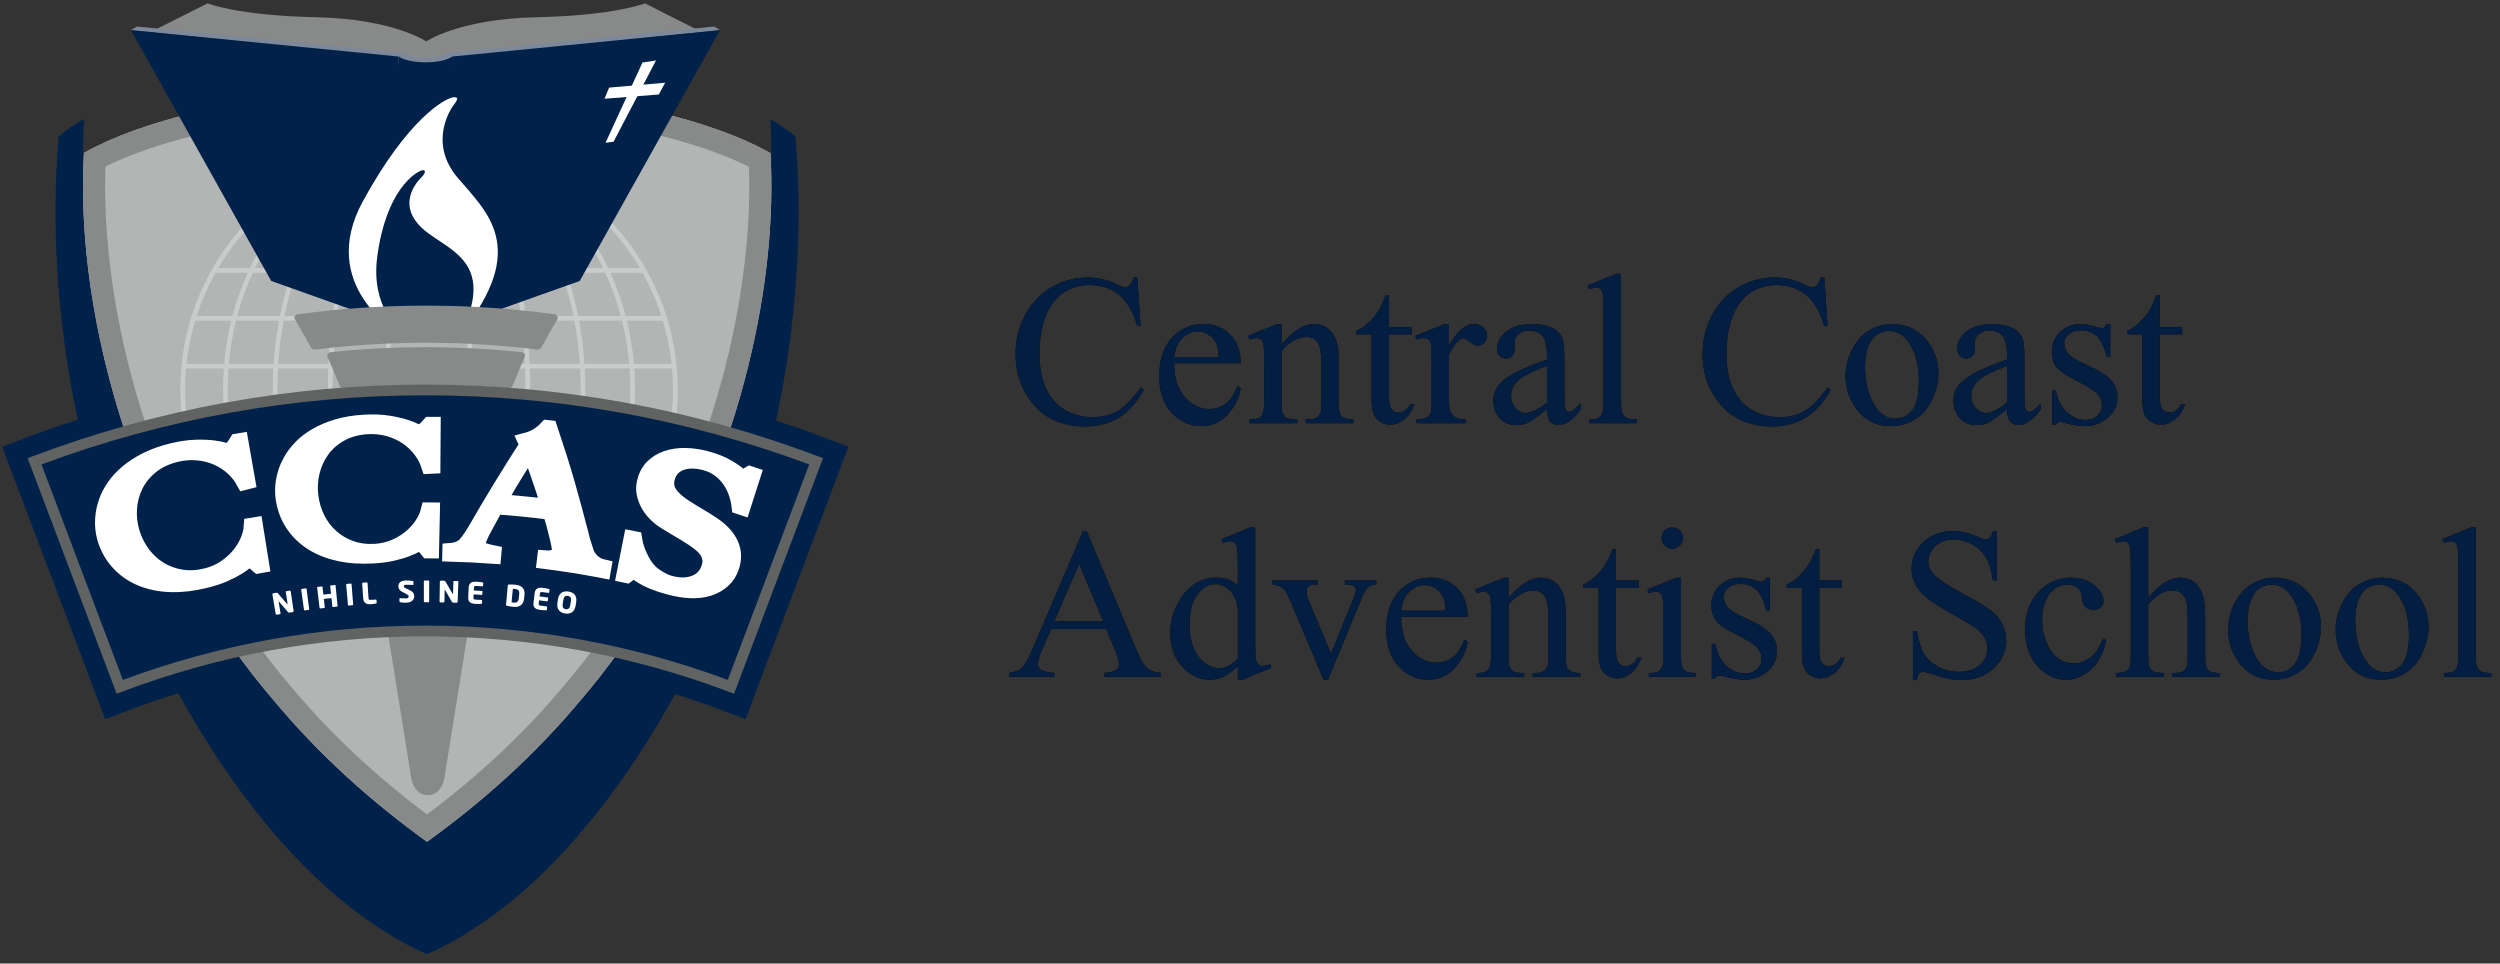 <?xml version="1.0" encoding="UTF-8"?>
<svg width="192px" height="74px" viewBox="0 0 192 74" version="1.1" xmlns="http://www.w3.org/2000/svg" xmlns:xlink="http://www.w3.org/1999/xlink">
    <rect x="0" y="0" width="192" height="74" fill="#333333" stroke="none"/>
    <title>19E3A7E0-113D-42E2-87A5-AA0C25D30F98</title>
    <defs>
        <path d="M83.32,32.75 C84.325,32.75 85.194,32.524 85.925,32.072 C86.657,31.62 87.297,30.908 87.845,29.934 L87.845,29.934 L87.595,29.773 C86.945,30.676 86.348,31.28 85.804,31.584 C85.261,31.888 84.635,32.04 83.925,32.04 C83.107,32.04 82.38,31.846 81.742,31.459 C81.105,31.072 80.628,30.515 80.311,29.789 C79.993,29.063 79.835,28.205 79.835,27.216 C79.835,26.016 80.003,25.013 80.339,24.206 C80.675,23.4 81.136,22.812 81.722,22.444 C82.309,22.075 82.965,21.891 83.691,21.891 C84.557,21.891 85.299,22.136 85.917,22.625 C86.536,23.115 87.012,23.916 87.345,25.029 L87.345,25.029 L87.595,25.029 L87.345,21.31 L87.063,21.31 C87.004,21.568 86.904,21.77 86.764,21.915 C86.657,22.017 86.53,22.069 86.385,22.069 C86.288,22.069 86.127,22.009 85.901,21.891 C85.132,21.504 84.352,21.31 83.562,21.31 C82.545,21.31 81.608,21.562 80.75,22.065 C79.892,22.567 79.219,23.276 78.729,24.19 C78.24,25.105 77.995,26.108 77.995,27.199 C77.995,28.555 78.366,29.733 79.108,30.733 C80.103,32.077 81.507,32.75 83.32,32.75 Z M92.258,32.726 C93.076,32.726 93.756,32.423 94.299,31.818 C94.843,31.213 95.171,30.542 95.284,29.805 L95.284,29.805 L95.033,29.644 C94.791,30.289 94.492,30.745 94.134,31.011 C93.776,31.277 93.355,31.411 92.871,31.411 C92.145,31.411 91.513,31.099 90.976,30.475 C90.438,29.851 90.172,28.99 90.177,27.893 L90.177,27.893 L95.284,27.893 C95.284,26.979 95.017,26.249 94.485,25.703 C93.952,25.157 93.272,24.884 92.444,24.884 C91.465,24.884 90.652,25.238 90.003,25.945 C89.355,26.652 89.031,27.638 89.031,28.902 C89.031,30.069 89.347,30.998 89.979,31.689 C90.611,32.38 91.371,32.726 92.258,32.726 Z M93.597,27.425 L90.177,27.425 C90.236,26.807 90.442,26.324 90.794,25.977 C91.146,25.63 91.546,25.457 91.992,25.457 C92.282,25.457 92.561,25.543 92.827,25.715 C93.093,25.887 93.294,26.124 93.428,26.425 C93.514,26.619 93.571,26.952 93.597,27.425 L93.597,27.425 Z M99.624,32.5 L99.624,32.209 C99.22,32.209 98.953,32.173 98.821,32.1 C98.689,32.028 98.586,31.913 98.51,31.757 C98.451,31.639 98.422,31.33 98.422,30.83 L98.422,30.83 L98.422,26.933 C99.056,26.234 99.694,25.884 100.334,25.884 C100.748,25.884 101.042,26.036 101.217,26.34 C101.392,26.644 101.479,27.132 101.479,27.804 L101.479,27.804 L101.479,30.83 C101.479,31.255 101.468,31.507 101.447,31.588 C101.393,31.792 101.298,31.947 101.161,32.052 C101.023,32.157 100.783,32.209 100.439,32.209 L100.439,32.209 L100.285,32.209 L100.285,32.5 L103.94,32.5 L103.94,32.209 C103.585,32.209 103.341,32.172 103.21,32.096 C103.078,32.021 102.982,31.916 102.923,31.782 C102.848,31.615 102.81,31.298 102.81,30.83 L102.81,30.83 L102.81,27.675 C102.81,27.008 102.751,26.514 102.633,26.191 C102.461,25.728 102.23,25.396 101.939,25.195 C101.649,24.993 101.302,24.892 100.898,24.892 C100.113,24.892 99.288,25.414 98.422,26.457 L98.422,26.457 L98.422,24.892 L98.075,24.892 L95.848,25.796 L95.969,26.086 C96.179,26.005 96.359,25.965 96.51,25.965 C96.65,25.965 96.761,26 96.845,26.07 C96.928,26.14 96.99,26.272 97.03,26.465 C97.07,26.659 97.091,27.199 97.091,28.087 L97.091,30.83 C97.091,31.368 97.025,31.732 96.893,31.923 C96.761,32.114 96.507,32.209 96.131,32.209 L96.131,32.209 L95.969,32.209 L95.969,32.5 L99.624,32.5 Z M106.763,32.621 C107.129,32.621 107.484,32.488 107.828,32.221 C108.172,31.955 108.439,31.558 108.627,31.031 L108.627,31.031 L108.312,31.031 C108.221,31.247 108.092,31.409 107.925,31.519 C107.758,31.63 107.586,31.685 107.409,31.685 C107.194,31.685 107.017,31.602 106.88,31.435 C106.743,31.268 106.675,30.945 106.675,30.467 L106.675,30.467 L106.675,25.675 L108.401,25.675 L108.401,25.11 L106.675,25.11 L106.675,22.682 L106.425,22.682 C106.204,23.225 106.032,23.599 105.908,23.803 C105.666,24.19 105.391,24.525 105.081,24.807 C104.772,25.09 104.47,25.29 104.174,25.408 L104.174,25.408 L104.174,25.675 L105.343,25.675 L105.343,30.644 C105.343,31.177 105.4,31.571 105.513,31.826 C105.626,32.082 105.801,32.278 106.037,32.415 C106.274,32.552 106.516,32.621 106.763,32.621 Z M112.572,32.5 L112.572,32.209 C112.238,32.209 111.983,32.161 111.805,32.064 C111.628,31.967 111.504,31.846 111.434,31.701 C111.332,31.491 111.281,31.182 111.281,30.773 L111.281,30.773 L111.281,27.232 C111.539,26.726 111.789,26.363 112.031,26.143 C112.144,26.035 112.249,25.981 112.346,25.981 C112.459,25.981 112.632,26.074 112.866,26.26 C113.1,26.445 113.311,26.538 113.5,26.538 C113.693,26.538 113.86,26.465 114,26.32 C114.14,26.175 114.21,25.997 114.21,25.788 C114.21,25.551 114.113,25.343 113.919,25.162 C113.725,24.982 113.481,24.892 113.185,24.892 C112.534,24.892 111.9,25.446 111.281,26.554 L111.281,26.554 L111.281,24.892 L110.942,24.892 L108.708,25.796 L108.788,26.086 C108.998,26.005 109.186,25.965 109.353,25.965 C109.493,25.965 109.61,26.003 109.704,26.078 C109.798,26.153 109.863,26.273 109.898,26.437 C109.932,26.601 109.95,27.113 109.95,27.974 L109.949,30.975 C109.947,31.324 109.934,31.539 109.91,31.62 C109.856,31.809 109.762,31.946 109.627,32.032 C109.444,32.15 109.165,32.209 108.788,32.209 L108.788,32.209 L108.788,32.5 L112.572,32.5 Z M116.452,32.653 C116.78,32.653 117.09,32.586 117.38,32.451 C117.574,32.36 118.05,32.021 118.808,31.435 C118.813,31.876 118.894,32.188 119.05,32.371 C119.206,32.553 119.416,32.645 119.679,32.645 C120.228,32.645 120.803,32.242 121.406,31.435 L121.406,31.435 L121.406,30.983 C121.083,31.306 120.865,31.502 120.752,31.572 C120.688,31.61 120.612,31.628 120.526,31.628 C120.446,31.628 120.374,31.602 120.312,31.548 C120.251,31.494 120.206,31.388 120.179,31.229 C120.152,31.07 120.139,30.639 120.139,29.934 L120.139,27.425 C120.139,26.71 120.091,26.237 119.994,26.005 C119.843,25.65 119.609,25.39 119.292,25.223 C118.872,25.002 118.335,24.892 117.678,24.892 C116.823,24.892 116.159,25.086 115.686,25.473 C115.213,25.86 114.976,26.285 114.976,26.748 C114.976,26.99 115.039,27.181 115.165,27.32 C115.292,27.46 115.455,27.53 115.654,27.53 C115.858,27.53 116.023,27.463 116.15,27.328 C116.276,27.194 116.339,27.003 116.339,26.756 L116.339,26.756 L116.323,26.288 C116.323,26.051 116.425,25.841 116.63,25.659 C116.829,25.476 117.098,25.384 117.436,25.384 C117.883,25.384 118.223,25.521 118.457,25.796 C118.691,26.07 118.808,26.576 118.808,27.312 L118.808,27.312 L118.808,27.603 C117.539,28.065 116.631,28.458 116.085,28.781 C115.539,29.103 115.156,29.448 114.936,29.813 C114.774,30.077 114.694,30.389 114.694,30.749 C114.694,31.319 114.859,31.779 115.19,32.129 C115.52,32.478 115.941,32.653 116.452,32.653 Z M117.194,31.717 C116.893,31.717 116.627,31.589 116.396,31.334 C116.164,31.078 116.049,30.757 116.049,30.37 C116.049,30.063 116.14,29.781 116.323,29.523 C116.506,29.265 116.81,29.017 117.235,28.781 C117.471,28.646 117.996,28.418 118.808,28.095 L118.808,28.095 L118.808,30.91 C118.141,31.448 117.603,31.717 117.194,31.717 Z M125.689,32.5 L125.689,32.209 C125.307,32.209 125.047,32.17 124.907,32.092 C124.767,32.014 124.663,31.9 124.596,31.749 C124.529,31.599 124.495,31.292 124.495,30.83 L124.495,30.83 L124.495,21.028 L124.132,21.028 L121.93,21.931 L122.067,22.214 C122.282,22.128 122.46,22.085 122.6,22.085 C122.729,22.085 122.835,22.12 122.918,22.19 C123.002,22.26 123.062,22.39 123.1,22.581 C123.137,22.772 123.156,23.284 123.156,24.118 L123.156,30.83 C123.156,31.287 123.121,31.596 123.051,31.757 C122.981,31.919 122.885,32.034 122.761,32.104 C122.637,32.174 122.406,32.209 122.067,32.209 L122.067,32.209 L122.067,32.5 L125.689,32.5 Z M136.08,32.75 C137.086,32.75 137.954,32.524 138.686,32.072 C139.417,31.62 140.057,30.908 140.606,29.934 L140.606,29.934 L140.356,29.773 C139.705,30.676 139.108,31.28 138.565,31.584 C138.022,31.888 137.395,32.04 136.685,32.04 C135.868,32.04 135.14,31.846 134.503,31.459 C133.866,31.072 133.388,30.515 133.071,29.789 C132.754,29.063 132.595,28.205 132.595,27.216 C132.595,26.016 132.763,25.013 133.099,24.206 C133.435,23.4 133.897,22.812 134.483,22.444 C135.069,22.075 135.725,21.891 136.451,21.891 C137.317,21.891 138.059,22.136 138.678,22.625 C139.296,23.115 139.772,23.916 140.106,25.029 L140.106,25.029 L140.356,25.029 L140.106,21.31 L139.823,21.31 C139.764,21.568 139.665,21.77 139.525,21.915 C139.417,22.017 139.291,22.069 139.146,22.069 C139.049,22.069 138.888,22.009 138.662,21.891 C137.893,21.504 137.113,21.31 136.322,21.31 C135.306,21.31 134.368,21.562 133.511,22.065 C132.653,22.567 131.979,23.276 131.49,24.19 C131,25.105 130.756,26.108 130.756,27.199 C130.756,28.555 131.127,29.733 131.869,30.733 C132.864,32.077 134.268,32.75 136.08,32.75 Z M145.22,32.726 C145.903,32.726 146.523,32.553 147.08,32.209 C147.637,31.865 148.074,31.354 148.391,30.676 C148.708,29.999 148.867,29.329 148.867,28.668 C148.867,27.726 148.579,26.893 148.004,26.167 C147.326,25.317 146.428,24.892 145.309,24.892 C144.696,24.892 144.115,25.052 143.567,25.372 C143.018,25.692 142.576,26.187 142.239,26.857 C141.903,27.526 141.735,28.2 141.735,28.877 C141.735,29.808 142.012,30.647 142.566,31.394 C143.222,32.282 144.107,32.726 145.22,32.726 Z M145.567,32.153 C144.868,32.153 144.305,31.763 143.877,30.983 C143.45,30.203 143.236,29.275 143.236,28.2 C143.236,27.533 143.325,26.987 143.502,26.562 C143.68,26.137 143.912,25.84 144.2,25.671 C144.488,25.501 144.774,25.417 145.059,25.417 C145.651,25.417 146.137,25.675 146.519,26.191 C147.084,26.944 147.366,27.977 147.366,29.289 C147.366,30.338 147.197,31.077 146.858,31.507 C146.519,31.938 146.089,32.153 145.567,32.153 Z M151.787,32.653 C152.115,32.653 152.425,32.586 152.715,32.451 C152.909,32.36 153.385,32.021 154.143,31.435 C154.148,31.876 154.229,32.188 154.385,32.371 C154.541,32.553 154.751,32.645 155.014,32.645 C155.563,32.645 156.138,32.242 156.741,31.435 L156.741,31.435 L156.741,30.983 C156.418,31.306 156.2,31.502 156.087,31.572 C156.023,31.61 155.947,31.628 155.861,31.628 C155.781,31.628 155.709,31.602 155.647,31.548 C155.586,31.494 155.541,31.388 155.514,31.229 C155.487,31.07 155.474,30.639 155.474,29.934 L155.474,29.934 L155.474,27.425 C155.474,26.71 155.426,26.237 155.329,26.005 C155.178,25.65 154.944,25.39 154.627,25.223 C154.207,25.002 153.67,24.892 153.013,24.892 C152.158,24.892 151.494,25.086 151.021,25.473 C150.548,25.86 150.311,26.285 150.311,26.748 C150.311,26.99 150.374,27.181 150.5,27.32 C150.627,27.46 150.79,27.53 150.989,27.53 C151.193,27.53 151.358,27.463 151.485,27.328 C151.611,27.194 151.674,27.003 151.674,26.756 L151.674,26.756 L151.658,26.288 C151.658,26.051 151.76,25.841 151.965,25.659 C152.164,25.476 152.433,25.384 152.771,25.384 C153.218,25.384 153.558,25.521 153.792,25.796 C154.026,26.07 154.143,26.576 154.143,27.312 L154.143,27.312 L154.143,27.603 C152.874,28.065 151.966,28.458 151.42,28.781 C150.874,29.103 150.491,29.448 150.271,29.813 C150.109,30.077 150.029,30.389 150.029,30.749 C150.029,31.319 150.194,31.779 150.525,32.129 C150.855,32.478 151.276,32.653 151.787,32.653 Z M152.529,31.717 C152.228,31.717 151.962,31.589 151.731,31.334 C151.499,31.078 151.384,30.757 151.384,30.37 C151.384,30.063 151.475,29.781 151.658,29.523 C151.841,29.265 152.145,29.017 152.57,28.781 C152.806,28.646 153.331,28.418 154.143,28.095 L154.143,28.095 L154.143,30.91 C153.476,31.448 152.938,31.717 152.529,31.717 Z M160.153,32.726 C160.782,32.726 161.351,32.52 161.859,32.108 C162.368,31.697 162.622,31.155 162.622,30.483 C162.622,29.612 162.076,28.91 160.984,28.377 L160.984,28.377 L159.806,27.804 C159.295,27.557 158.956,27.323 158.79,27.103 C158.618,26.887 158.532,26.629 158.532,26.328 C158.532,26.086 158.647,25.866 158.878,25.667 C159.11,25.468 159.414,25.368 159.79,25.368 C160.285,25.368 160.692,25.511 161.012,25.796 C161.332,26.081 161.594,26.619 161.799,27.409 L161.799,27.409 L162.065,27.409 L162.065,24.892 L161.799,24.892 C161.734,25.021 161.678,25.105 161.629,25.142 C161.581,25.18 161.514,25.199 161.428,25.199 C161.336,25.199 161.153,25.158 160.879,25.078 C160.465,24.954 160.113,24.892 159.822,24.892 C159.161,24.892 158.622,25.097 158.205,25.505 C157.788,25.914 157.58,26.422 157.58,27.03 C157.58,27.498 157.701,27.885 157.943,28.192 C158.185,28.504 158.696,28.853 159.475,29.24 C160.255,29.628 160.776,29.948 161.036,30.2 C161.297,30.453 161.428,30.765 161.428,31.136 C161.428,31.443 161.311,31.705 161.077,31.923 C160.843,32.141 160.54,32.25 160.169,32.25 C159.642,32.25 159.166,32.059 158.741,31.677 C158.316,31.295 158.029,30.728 157.878,29.975 L157.878,29.975 L157.612,29.975 L157.612,32.613 L157.878,32.613 C157.948,32.473 158.045,32.403 158.168,32.403 C158.281,32.403 158.427,32.43 158.604,32.484 C159.185,32.645 159.701,32.726 160.153,32.726 Z M165.953,32.621 C166.319,32.621 166.674,32.488 167.018,32.221 C167.363,31.955 167.629,31.558 167.817,31.031 L167.817,31.031 L167.502,31.031 C167.411,31.247 167.282,31.409 167.115,31.519 C166.948,31.63 166.776,31.685 166.599,31.685 C166.384,31.685 166.208,31.602 166.07,31.435 C165.933,31.268 165.865,30.945 165.865,30.467 L165.865,30.467 L165.865,25.675 L167.591,25.675 L167.591,25.11 L165.865,25.11 L165.865,22.682 L165.615,22.682 C165.394,23.225 165.222,23.599 165.098,23.803 C164.856,24.19 164.581,24.525 164.271,24.807 C163.962,25.09 163.66,25.29 163.364,25.408 L163.364,25.408 L163.364,25.675 L164.534,25.675 L164.534,30.644 C164.534,31.177 164.59,31.571 164.703,31.826 C164.816,32.082 164.991,32.278 165.227,32.415 C165.464,32.552 165.706,32.621 165.953,32.621 Z M80.972,51.976 L80.972,51.678 C80.445,51.64 80.102,51.558 79.943,51.432 C79.785,51.306 79.705,51.159 79.705,50.992 C79.705,50.782 79.797,50.465 79.98,50.04 L79.98,50.04 L80.722,48.314 L84.957,48.314 L85.619,49.887 C85.834,50.398 85.942,50.772 85.942,51.008 C85.942,51.186 85.865,51.336 85.712,51.46 C85.558,51.584 85.264,51.656 84.828,51.678 L84.828,51.678 L84.828,51.976 L89.144,51.976 L89.144,51.678 C88.698,51.651 88.35,51.529 88.1,51.311 C87.849,51.093 87.571,50.618 87.265,49.887 L87.265,49.887 L83.457,40.787 L83.174,40.787 L79.326,49.79 C78.993,50.581 78.689,51.105 78.415,51.363 C78.28,51.492 77.984,51.597 77.527,51.678 L77.527,51.678 L77.527,51.976 L80.972,51.976 Z M84.731,47.717 L80.972,47.717 L82.876,43.296 L84.731,47.717 Z M95.437,52.202 L97.631,51.291 L97.542,51.008 C97.3,51.1 97.107,51.146 96.962,51.146 C96.843,51.146 96.74,51.108 96.651,51.033 C96.562,50.957 96.498,50.824 96.457,50.633 C96.417,50.442 96.397,49.914 96.397,49.048 L96.397,49.048 L96.397,40.505 L96.034,40.505 L93.831,41.408 L93.936,41.691 C94.168,41.605 94.353,41.561 94.493,41.561 C94.622,41.561 94.73,41.596 94.816,41.666 C94.902,41.736 94.965,41.868 95.005,42.062 C95.046,42.255 95.066,42.774 95.066,43.619 L95.066,43.619 L95.066,44.982 C94.641,44.568 94.103,44.361 93.452,44.361 C92.403,44.361 91.546,44.801 90.879,45.68 C90.212,46.559 89.878,47.529 89.878,48.588 C89.878,49.648 90.18,50.515 90.782,51.19 C91.384,51.865 92.089,52.202 92.896,52.202 C93.294,52.202 93.665,52.12 94.009,51.956 C94.353,51.792 94.705,51.522 95.066,51.146 L95.066,51.146 L95.066,52.202 L95.437,52.202 Z M93.646,51.315 C93.065,51.315 92.538,51.026 92.065,50.448 C91.591,49.87 91.355,49.037 91.355,47.951 C91.355,46.875 91.599,46.058 92.089,45.498 C92.46,45.073 92.882,44.861 93.355,44.861 C93.608,44.861 93.868,44.938 94.134,45.091 C94.4,45.244 94.614,45.471 94.775,45.773 C94.937,46.074 95.033,46.407 95.066,46.773 L95.066,46.773 L95.066,50.581 C94.609,51.07 94.135,51.315 93.646,51.315 Z M101.987,52.202 L104.609,45.861 C104.76,45.485 104.929,45.216 105.118,45.055 C105.225,44.963 105.419,44.907 105.698,44.885 L105.698,44.885 L105.698,44.587 L103.286,44.587 L103.286,44.885 C103.566,44.885 103.752,44.9 103.843,44.93 C103.934,44.959 104.01,45.014 104.069,45.095 C104.112,45.143 104.133,45.205 104.133,45.281 C104.133,45.437 104.072,45.665 103.948,45.966 L103.948,45.966 L102.221,50.202 L100.503,46.12 C100.39,45.861 100.334,45.638 100.334,45.45 C100.334,45.278 100.389,45.141 100.499,45.039 C100.609,44.936 100.769,44.885 100.979,44.885 L100.979,44.885 L101.205,44.885 L101.205,44.587 L97.728,44.587 L97.728,44.885 C97.997,44.928 98.177,44.974 98.268,45.022 C98.435,45.108 98.572,45.215 98.68,45.341 C98.787,45.467 98.9,45.676 99.019,45.966 L99.019,45.966 L101.657,52.202 L101.987,52.202 Z M109.692,52.202 C110.509,52.202 111.19,51.9 111.733,51.295 C112.276,50.69 112.604,50.019 112.717,49.282 L112.717,49.282 L112.467,49.121 C112.225,49.766 111.925,50.222 111.567,50.488 C111.21,50.754 110.789,50.887 110.305,50.887 C109.579,50.887 108.947,50.575 108.409,49.952 C107.871,49.328 107.605,48.467 107.61,47.37 L107.61,47.37 L112.717,47.37 C112.717,46.456 112.451,45.726 111.918,45.18 C111.386,44.634 110.706,44.361 109.877,44.361 C108.899,44.361 108.085,44.714 107.437,45.422 C106.789,46.129 106.465,47.115 106.465,48.378 C106.465,49.545 106.781,50.475 107.413,51.166 C108.045,51.857 108.804,52.202 109.692,52.202 Z M111.031,46.902 L107.61,46.902 C107.67,46.284 107.875,45.801 108.228,45.454 C108.58,45.107 108.979,44.934 109.426,44.934 C109.716,44.934 109.994,45.02 110.261,45.192 C110.527,45.364 110.727,45.601 110.862,45.902 C110.948,46.095 111.004,46.429 111.031,46.902 L111.031,46.902 Z M117.057,51.976 L117.057,51.686 C116.654,51.686 116.386,51.65 116.255,51.577 C116.123,51.504 116.019,51.39 115.944,51.234 C115.885,51.116 115.855,50.807 115.855,50.306 L115.855,50.306 L115.855,46.41 C116.49,45.711 117.127,45.361 117.767,45.361 C118.181,45.361 118.476,45.513 118.651,45.817 C118.825,46.121 118.913,46.609 118.913,47.281 L118.913,47.281 L118.913,50.306 C118.913,50.731 118.902,50.984 118.881,51.065 C118.827,51.269 118.731,51.424 118.594,51.529 C118.457,51.634 118.216,51.686 117.872,51.686 L117.872,51.686 L117.719,51.686 L117.719,51.976 L121.373,51.976 L121.373,51.686 C121.018,51.686 120.775,51.648 120.643,51.573 C120.511,51.498 120.416,51.393 120.357,51.258 C120.282,51.092 120.244,50.774 120.244,50.306 L120.244,50.306 L120.244,47.152 C120.244,46.485 120.185,45.99 120.066,45.668 C119.894,45.205 119.663,44.873 119.373,44.671 C119.082,44.47 118.735,44.369 118.332,44.369 C117.547,44.369 116.721,44.891 115.855,45.934 L115.855,45.934 L115.855,44.369 L115.508,44.369 L113.282,45.272 L113.403,45.563 C113.613,45.482 113.793,45.442 113.943,45.442 C114.083,45.442 114.195,45.477 114.278,45.547 C114.361,45.617 114.423,45.748 114.464,45.942 C114.504,46.136 114.524,46.676 114.524,47.564 L114.524,50.306 C114.524,50.844 114.458,51.209 114.326,51.4 C114.195,51.591 113.941,51.686 113.564,51.686 L113.564,51.686 L113.403,51.686 L113.403,51.976 L117.057,51.976 Z M124.197,52.097 C124.563,52.097 124.918,51.964 125.262,51.698 C125.606,51.432 125.872,51.035 126.06,50.508 L126.06,50.508 L125.746,50.508 C125.654,50.723 125.525,50.886 125.359,50.996 C125.192,51.107 125.02,51.162 124.842,51.162 C124.627,51.162 124.451,51.078 124.314,50.912 C124.177,50.745 124.108,50.422 124.108,49.943 L124.108,49.943 L124.108,45.151 L125.835,45.151 L125.835,44.587 L124.108,44.587 L124.108,42.158 L123.858,42.158 C123.638,42.702 123.465,43.075 123.342,43.28 C123.1,43.667 122.824,44.002 122.515,44.284 C122.206,44.567 121.903,44.767 121.607,44.885 L121.607,44.885 L121.607,45.151 L122.777,45.151 L122.777,50.121 C122.777,50.653 122.834,51.047 122.946,51.303 C123.059,51.558 123.234,51.755 123.471,51.892 C123.707,52.029 123.949,52.097 124.197,52.097 Z M128.432,42.142 C128.658,42.142 128.85,42.062 129.009,41.9 C129.168,41.739 129.247,41.545 129.247,41.319 C129.247,41.094 129.168,40.901 129.009,40.743 C128.85,40.584 128.658,40.505 128.432,40.505 C128.201,40.505 128.006,40.584 127.847,40.743 C127.689,40.901 127.609,41.094 127.609,41.319 C127.609,41.545 127.69,41.739 127.851,41.9 C128.013,42.062 128.206,42.142 128.432,42.142 Z M130.223,51.976 L130.223,51.686 C129.874,51.686 129.633,51.648 129.501,51.573 C129.369,51.498 129.27,51.383 129.203,51.23 C129.135,51.077 129.102,50.769 129.102,50.306 L129.102,50.306 L129.102,44.369 L128.747,44.369 L126.52,45.272 L126.633,45.563 C126.848,45.482 127.031,45.442 127.182,45.442 C127.322,45.442 127.432,45.476 127.513,45.543 C127.593,45.61 127.652,45.73 127.69,45.902 C127.738,46.138 127.763,46.657 127.763,47.459 L127.763,47.459 L127.763,50.306 C127.763,50.764 127.726,51.073 127.654,51.234 C127.581,51.396 127.483,51.511 127.359,51.581 C127.236,51.651 126.994,51.686 126.633,51.686 L126.633,51.686 L126.633,51.976 L130.223,51.976 Z M134.007,52.202 C134.636,52.202 135.205,51.997 135.713,51.585 C136.221,51.174 136.475,50.632 136.475,49.96 C136.475,49.088 135.929,48.386 134.838,47.854 L134.838,47.854 L133.66,47.281 C133.149,47.034 132.81,46.8 132.643,46.579 C132.471,46.364 132.385,46.106 132.385,45.805 C132.385,45.563 132.501,45.342 132.732,45.143 C132.963,44.944 133.267,44.845 133.644,44.845 C134.139,44.845 134.546,44.987 134.866,45.272 C135.186,45.558 135.448,46.095 135.653,46.886 L135.653,46.886 L135.919,46.886 L135.919,44.369 L135.653,44.369 C135.588,44.498 135.532,44.581 135.483,44.619 C135.435,44.657 135.367,44.675 135.281,44.675 C135.19,44.675 135.007,44.635 134.733,44.554 C134.319,44.431 133.966,44.369 133.676,44.369 C133.014,44.369 132.475,44.573 132.059,44.982 C131.642,45.391 131.433,45.899 131.433,46.507 C131.433,46.975 131.554,47.362 131.796,47.668 C132.038,47.98 132.549,48.33 133.329,48.717 C134.109,49.104 134.629,49.424 134.89,49.677 C135.151,49.93 135.281,50.242 135.281,50.613 C135.281,50.92 135.164,51.182 134.93,51.4 C134.697,51.617 134.394,51.726 134.023,51.726 C133.496,51.726 133.02,51.535 132.595,51.154 C132.17,50.772 131.882,50.204 131.732,49.451 L131.732,49.451 L131.466,49.451 L131.466,52.089 L131.732,52.089 C131.802,51.95 131.899,51.88 132.022,51.88 C132.135,51.88 132.28,51.907 132.458,51.96 C133.039,52.122 133.555,52.202 134.007,52.202 Z M139.807,52.097 C140.173,52.097 140.528,51.964 140.872,51.698 C141.216,51.432 141.483,51.035 141.671,50.508 L141.671,50.508 L141.356,50.508 C141.265,50.723 141.136,50.886 140.969,50.996 C140.802,51.107 140.63,51.162 140.453,51.162 C140.237,51.162 140.061,51.078 139.924,50.912 C139.787,50.745 139.718,50.422 139.718,49.943 L139.718,49.943 L139.718,45.151 L141.445,45.151 L141.445,44.587 L139.718,44.587 L139.718,42.158 L139.468,42.158 C139.248,42.702 139.076,43.075 138.952,43.28 C138.71,43.667 138.434,44.002 138.125,44.284 C137.816,44.567 137.513,44.767 137.218,44.885 L137.218,44.885 L137.218,45.151 L138.387,45.151 L138.387,50.121 C138.387,50.653 138.444,51.047 138.557,51.303 C138.67,51.558 138.844,51.755 139.081,51.892 C139.318,52.029 139.56,52.097 139.807,52.097 Z M147.213,52.227 C147.251,51.974 147.308,51.807 147.386,51.726 C147.464,51.646 147.571,51.605 147.705,51.605 C147.845,51.605 148.177,51.69 148.701,51.859 C149.226,52.029 149.571,52.127 149.738,52.154 C150.018,52.202 150.316,52.227 150.634,52.227 C151.645,52.227 152.472,51.927 153.114,51.327 C153.757,50.727 154.078,50.013 154.078,49.185 C154.078,48.75 153.977,48.333 153.776,47.935 C153.574,47.537 153.286,47.191 152.913,46.898 C152.539,46.605 151.841,46.184 150.819,45.636 C149.566,44.963 148.773,44.425 148.439,44.022 C148.208,43.748 148.092,43.444 148.092,43.11 C148.092,42.675 148.275,42.286 148.641,41.945 C149.007,41.603 149.469,41.432 150.029,41.432 C150.523,41.432 151.002,41.559 151.465,41.812 C151.927,42.064 152.283,42.406 152.533,42.836 C152.784,43.266 152.957,43.845 153.054,44.571 L153.054,44.571 L153.352,44.571 L153.352,40.787 L153.054,40.787 C153,41.04 152.929,41.208 152.84,41.291 C152.751,41.375 152.637,41.416 152.497,41.416 C152.373,41.416 152.161,41.349 151.86,41.215 C151.209,40.93 150.593,40.787 150.012,40.787 C149.082,40.787 148.316,41.071 147.713,41.638 C147.111,42.206 146.81,42.882 146.81,43.667 C146.81,44.119 146.912,44.533 147.116,44.909 C147.321,45.286 147.62,45.63 148.016,45.942 C148.411,46.254 149.077,46.672 150.012,47.197 C150.948,47.721 151.521,48.064 151.731,48.225 C152.043,48.462 152.273,48.717 152.42,48.992 C152.568,49.266 152.642,49.537 152.642,49.806 C152.642,50.29 152.447,50.71 152.057,51.065 C151.668,51.42 151.136,51.597 150.464,51.597 C149.883,51.597 149.35,51.468 148.863,51.21 C148.376,50.952 148.014,50.628 147.778,50.238 C147.541,49.848 147.353,49.26 147.213,48.475 L147.213,48.475 L146.915,48.475 L146.915,52.227 L147.213,52.227 Z M158.661,52.202 C159.365,52.202 160.008,51.94 160.589,51.416 C161.17,50.891 161.559,50.142 161.758,49.169 L161.758,49.169 L161.524,49.056 C161.245,49.707 160.957,50.156 160.661,50.403 C160.242,50.764 159.768,50.944 159.241,50.944 C158.505,50.944 157.92,50.606 157.487,49.931 C157.054,49.256 156.837,48.478 156.837,47.596 C156.837,46.73 157.055,46.033 157.491,45.506 C157.819,45.108 158.252,44.909 158.79,44.909 C159.123,44.909 159.384,44.99 159.572,45.151 C159.76,45.318 159.869,45.56 159.899,45.878 C159.928,46.195 159.989,46.41 160.08,46.523 C160.242,46.727 160.481,46.829 160.798,46.829 C161.035,46.829 161.219,46.766 161.351,46.64 C161.483,46.514 161.549,46.348 161.549,46.144 C161.549,45.73 161.315,45.33 160.847,44.946 C160.379,44.561 159.782,44.369 159.056,44.369 C158.088,44.369 157.258,44.732 156.567,45.458 C155.876,46.184 155.53,47.128 155.53,48.29 C155.53,49.489 155.842,50.441 156.466,51.146 C157.09,51.85 157.822,52.202 158.661,52.202 Z M166.179,51.976 L166.179,51.686 C165.803,51.686 165.538,51.644 165.385,51.561 C165.231,51.478 165.127,51.374 165.07,51.25 C165.014,51.127 164.985,50.812 164.985,50.306 L164.985,50.306 L164.985,46.402 C165.383,45.977 165.725,45.695 166.01,45.555 C166.295,45.415 166.569,45.345 166.833,45.345 C167.091,45.345 167.311,45.408 167.494,45.535 C167.677,45.661 167.81,45.851 167.894,46.103 C167.977,46.356 168.019,46.886 168.019,47.693 L168.019,47.693 L168.018,50.44 C168.017,50.78 168.009,50.988 167.994,51.065 C167.941,51.269 167.847,51.424 167.712,51.529 C167.578,51.634 167.338,51.686 166.994,51.686 L166.994,51.686 L166.825,51.686 L166.825,51.976 L170.455,51.976 L170.455,51.686 C170.111,51.686 169.874,51.648 169.745,51.573 C169.616,51.498 169.525,51.396 169.471,51.267 C169.396,51.094 169.358,50.774 169.358,50.306 L169.358,50.306 L169.358,47.693 C169.358,46.778 169.307,46.149 169.205,45.805 C169.059,45.31 168.836,44.947 168.535,44.716 C168.234,44.485 167.873,44.369 167.454,44.369 C167.104,44.369 166.755,44.462 166.405,44.647 C166.056,44.833 165.582,45.254 164.985,45.91 L164.985,45.91 L164.985,40.505 L164.614,40.505 L162.404,41.408 L162.517,41.691 C162.77,41.605 162.952,41.561 163.065,41.561 C163.205,41.561 163.317,41.596 163.4,41.666 C163.484,41.736 163.545,41.868 163.586,42.062 C163.626,42.255 163.646,42.774 163.646,43.619 L163.646,50.306 C163.646,50.769 163.614,51.076 163.549,51.226 C163.485,51.377 163.399,51.479 163.291,51.533 C163.103,51.635 162.845,51.686 162.517,51.686 L162.517,51.686 L162.517,51.976 L166.179,51.976 Z M174.602,52.202 C175.285,52.202 175.905,52.03 176.461,51.686 C177.018,51.342 177.455,50.831 177.772,50.153 C178.089,49.476 178.248,48.806 178.248,48.144 C178.248,47.203 177.96,46.37 177.385,45.644 C176.707,44.794 175.809,44.369 174.69,44.369 C174.077,44.369 173.496,44.529 172.948,44.849 C172.399,45.169 171.957,45.664 171.621,46.333 C171.285,47.003 171.117,47.677 171.117,48.354 C171.117,49.285 171.394,50.124 171.947,50.871 C172.604,51.759 173.488,52.202 174.602,52.202 Z M174.949,51.63 C174.249,51.63 173.686,51.24 173.258,50.46 C172.831,49.68 172.617,48.752 172.617,47.677 C172.617,47.01 172.706,46.464 172.883,46.039 C173.061,45.614 173.293,45.317 173.581,45.147 C173.869,44.978 174.155,44.893 174.44,44.893 C175.032,44.893 175.519,45.151 175.9,45.668 C176.465,46.421 176.748,47.453 176.748,48.766 C176.748,49.814 176.578,50.554 176.239,50.984 C175.9,51.414 175.47,51.63 174.949,51.63 Z M182.863,52.202 C183.546,52.202 184.165,52.03 184.722,51.686 C185.279,51.342 185.716,50.831 186.033,50.153 C186.35,49.476 186.509,48.806 186.509,48.144 C186.509,47.203 186.221,46.37 185.646,45.644 C184.968,44.794 184.07,44.369 182.951,44.369 C182.338,44.369 181.757,44.529 181.209,44.849 C180.66,45.169 180.218,45.664 179.882,46.333 C179.546,47.003 179.378,47.677 179.378,48.354 C179.378,49.285 179.655,50.124 180.208,50.871 C180.865,51.759 181.749,52.202 182.863,52.202 Z M183.21,51.63 C182.51,51.63 181.947,51.24 181.519,50.46 C181.092,49.68 180.878,48.752 180.878,47.677 C180.878,47.01 180.967,46.464 181.144,46.039 C181.322,45.614 181.554,45.317 181.842,45.147 C182.13,44.978 182.416,44.893 182.701,44.893 C183.293,44.893 183.78,45.151 184.161,45.668 C184.726,46.421 185.009,47.453 185.009,48.766 C185.009,49.814 184.839,50.554 184.5,50.984 C184.161,51.414 183.731,51.63 183.21,51.63 Z M191.333,51.976 L191.333,51.686 C190.951,51.686 190.691,51.647 190.551,51.569 C190.411,51.491 190.307,51.377 190.24,51.226 C190.173,51.076 190.139,50.769 190.139,50.306 L190.139,50.306 L190.139,40.505 L189.776,40.505 L187.574,41.408 L187.711,41.691 C187.926,41.605 188.104,41.561 188.244,41.561 C188.373,41.561 188.479,41.596 188.562,41.666 C188.646,41.736 188.706,41.867 188.744,42.058 C188.781,42.249 188.8,42.761 188.8,43.594 L188.8,50.306 C188.8,50.764 188.765,51.073 188.695,51.234 C188.625,51.396 188.529,51.511 188.405,51.581 C188.281,51.651 188.05,51.686 187.711,51.686 L187.711,51.686 L187.711,51.976 L191.333,51.976 Z" id="path-1"></path>
    </defs>
    <g id="Sans-Serif" stroke="none" stroke-width="1" fill="none" fill-rule="evenodd">
        <g id="Sticky-Nav" transform="translate(-211, -10)">
            <g id="ccas" transform="translate(211, 10)">
                <g id="Group-4">
                    <g id="CentralCoastAdventistSchool" fill-rule="nonzero">
                        <use fill="#000000" xlink:href="#path-1"></use>
                        <use fill="#041E42" xlink:href="#path-1"></use>
                    </g>
                    <g id="Imported-Layers-Copy">
                        <path d="M63.36,33.626 C62.114,33.155 60.862,32.715 59.6,32.302 C60.542,27.92 61.068,23.672 61.251,19.596 C61.318,18.085 61.346,16.593 61.321,15.131 C61.294,13.552 61.216,12.005 61.091,10.49 C60.577,10.037 59.929,9.593 59.17,9.161 C59.311,11.579 59.245,14.15 58.98,16.812 C58.521,21.432 57.456,26.324 55.801,31.156 C48.278,29.073 40.527,28.021 32.666,28.021 C24.893,28.021 17.228,29.05 9.786,31.087 C8.144,26.27 7.087,21.396 6.632,16.795 C6.369,14.13 6.307,11.557 6.45,9.141 C5.679,9.578 5.02,10.027 4.5,10.485 C4.375,12.003 4.296,13.554 4.27,15.135 C4.245,16.599 4.272,18.093 4.341,19.608 C4.521,23.658 5.043,27.875 5.973,32.225 C4.632,32.659 3.297,33.125 1.973,33.626 L0.171,34.307 L0.851,36.109 C3.032,41.882 5.214,47.655 7.394,53.428 L8.076,55.23 L9.879,54.549 C11.143,54.071 12.42,53.637 13.704,53.242 C16.732,58.77 20.355,63.695 24.261,67.4 C25.845,68.903 27.475,70.206 29.13,71.267 C30.34,72.081 31.566,72.745 32.795,73.267 C34.025,72.745 35.249,72.081 36.46,71.267 C38.114,70.208 39.741,68.905 41.325,67.404 C45.215,63.715 48.827,58.815 51.847,53.31 C53.058,53.687 54.261,54.098 55.454,54.549 L57.256,55.23 L57.938,53.428 C60.118,47.655 62.3,41.882 64.482,36.109 L65.163,34.307 L63.36,33.626 L63.36,33.626 Z M32.666,29.948 C40.227,29.948 47.789,30.958 55.146,32.978 C52.909,38.945 49.768,44.754 45.753,49.766 C41.434,48.896 37.05,48.46 32.666,48.46 C28.359,48.46 24.055,48.882 19.812,49.721 C15.801,44.699 12.666,38.883 10.44,32.91 C17.716,30.936 25.191,29.948 32.666,29.948 L32.666,29.948 Z M9.198,52.746 C7.016,46.975 4.835,41.201 2.653,35.428 C3.895,34.96 5.143,34.522 6.398,34.113 C6.572,34.835 6.755,35.56 6.95,36.288 C7.446,38.131 8.006,39.992 8.654,41.874 C9.808,45.182 11.204,48.428 12.788,51.511 C11.583,51.889 10.385,52.299 9.198,52.746 L9.198,52.746 Z M32.793,62.044 C28.681,59.081 24.739,55.595 21.211,51.41 C24.976,50.731 28.804,50.387 32.666,50.387 C36.608,50.387 40.513,50.745 44.353,51.453 C40.828,55.619 36.895,59.092 32.793,62.044 L32.793,62.044 Z M56.136,52.746 C55.021,52.326 53.897,51.939 52.767,51.58 C54.364,48.476 55.772,45.207 56.935,41.874 C57.584,39.992 58.144,38.131 58.638,36.288 C58.828,35.586 59.004,34.887 59.171,34.191 C60.346,34.577 61.517,34.99 62.679,35.428 C60.497,41.201 58.316,46.975 56.136,52.746 L56.136,52.746 Z" id="Fill-1" fill="#002149" fill-rule="nonzero"></path>
                        <path d="M59.17,11.764 C56.617,10.308 52.751,9 48.028,8.074 C47.236,7.917 46.422,7.771 45.583,7.639 C41.71,7.026 37.375,6.665 32.792,6.671 C28.212,6.665 23.879,7.026 20.007,7.638 C19.169,7.77 18.357,7.916 17.565,8.072 C12.86,8.994 9.005,10.296 6.45,11.745 C6.307,14.16 6.369,16.734 6.632,19.398 C7.761,30.82 12.594,43.922 20.892,53.637 C24.502,57.99 28.557,61.597 32.793,64.649 C37.04,61.591 41.106,57.979 44.726,53.614 C53.014,43.911 57.846,30.828 58.981,19.417 C59.245,16.753 59.311,14.181 59.17,11.764" id="Fill-2" fill="#B2B5B4" fill-rule="nonzero"></path>
                        <path d="M32.89,8.369 C37.167,8.369 41.348,8.688 45.319,9.318 C46.091,9.439 46.871,9.578 47.702,9.74 C51.653,10.515 55.089,11.593 57.517,12.807 C57.589,14.849 57.512,17.01 57.289,19.248 C56.088,31.325 50.909,43.761 43.433,52.512 L43.425,52.521 L43.418,52.53 C40.371,56.205 36.887,59.488 32.793,62.543 C28.714,59.497 25.24,56.219 22.2,52.553 L22.192,52.543 L22.184,52.534 C14.699,43.772 9.519,31.322 8.323,19.231 C8.103,16.992 8.028,14.831 8.101,12.791 C10.529,11.582 13.958,10.511 17.893,9.74 C18.698,9.581 19.5,9.439 20.272,9.316 C24.242,8.688 28.421,8.369 32.695,8.369 L32.89,8.369 M32.89,6.67 C32.857,6.67 32.825,6.671 32.792,6.671 C32.759,6.671 32.727,6.67 32.695,6.67 C28.149,6.67 23.851,7.03 20.007,7.638 C19.169,7.77 18.357,7.916 17.565,8.072 C12.86,8.994 9.005,10.296 6.45,11.745 C6.307,14.161 6.369,16.734 6.632,19.398 C7.761,30.82 12.594,43.922 20.892,53.637 C24.502,57.99 28.557,61.597 32.793,64.649 C37.04,61.591 41.105,57.979 44.726,53.614 C53.014,43.911 57.846,30.828 58.98,19.417 C59.245,16.753 59.311,14.181 59.169,11.764 C56.617,10.308 52.75,9 48.028,8.074 C47.236,7.917 46.422,7.771 45.583,7.639 C41.738,7.03 37.436,6.67 32.89,6.67" id="Fill-3" fill="#888A8A" fill-rule="nonzero"></path>
                        <path d="M51.982,28.3 C51.972,28.182 51.962,28.064 51.949,27.946 C51.829,26.806 51.607,25.696 51.291,24.625 C51.256,24.506 51.221,24.388 51.184,24.27 C50.816,23.112 50.34,22 49.766,20.949 C49.701,20.831 49.634,20.712 49.566,20.595 C48.881,19.401 48.069,18.288 47.147,17.273 C47.038,17.154 46.927,17.036 46.816,16.919 C45.58,15.626 44.162,14.506 42.602,13.598 C42.393,13.476 42.181,13.358 41.967,13.243 C39.279,11.812 36.209,10.999 32.95,10.999 C29.692,10.999 26.621,11.812 23.934,13.243 C23.719,13.358 23.507,13.476 23.299,13.598 C21.739,14.506 20.321,15.626 19.085,16.919 C18.973,17.036 18.863,17.154 18.754,17.273 C17.832,18.288 17.019,19.401 16.334,20.595 C16.267,20.712 16.2,20.831 16.136,20.949 C15.561,22 15.084,23.112 14.718,24.27 C14.681,24.388 14.645,24.506 14.611,24.625 C14.294,25.696 14.072,26.806 13.952,27.946 C13.939,28.064 13.929,28.182 13.919,28.3 C13.873,28.835 13.848,29.374 13.848,29.92 C13.848,30.494 13.875,31.061 13.926,31.622 C13.937,31.74 13.948,31.859 13.962,31.976 C14.086,33.116 14.314,34.226 14.635,35.297 C14.671,35.415 14.707,35.534 14.744,35.651 C15.117,36.811 15.599,37.921 16.18,38.973 C16.246,39.091 16.313,39.209 16.381,39.327 C17.075,40.521 17.897,41.634 18.828,42.649 C18.939,42.768 19.05,42.886 19.163,43.003 C20.418,44.299 21.857,45.421 23.438,46.323 C23.653,46.446 23.871,46.564 24.091,46.678 C26.741,48.057 29.755,48.84 32.95,48.84 C36.146,48.84 39.161,48.057 41.81,46.678 C42.03,46.564 42.248,46.446 42.463,46.323 C44.045,45.421 45.482,44.299 46.737,43.003 C46.85,42.886 46.962,42.768 47.073,42.649 C48.004,41.634 48.826,40.521 49.52,39.327 C49.589,39.209 49.655,39.091 49.722,38.973 C50.301,37.921 50.783,36.811 51.155,35.651 C51.194,35.534 51.231,35.415 51.266,35.297 C51.587,34.226 51.815,33.116 51.939,31.976 C51.953,31.859 51.965,31.74 51.975,31.622 C52.026,31.061 52.053,30.494 52.053,29.92 C52.053,29.374 52.028,28.835 51.982,28.3 L51.982,28.3 Z M51.581,27.946 L48.686,27.946 C48.587,26.806 48.402,25.696 48.14,24.625 L50.909,24.625 C51.232,25.695 51.46,26.805 51.581,27.946 L51.581,27.946 Z M48.413,29.92 C48.413,30.494 48.39,31.061 48.348,31.622 L44.901,31.622 C44.933,31.061 44.951,30.494 44.951,29.92 C44.951,29.374 44.935,28.835 44.906,28.3 L48.354,28.3 C48.393,28.834 48.413,29.374 48.413,29.92 L48.413,29.92 Z M17.487,29.92 C17.487,29.374 17.509,28.834 17.547,28.3 L20.995,28.3 C20.966,28.835 20.951,29.374 20.951,29.92 C20.951,30.494 20.968,31.061 21,31.622 L17.554,31.622 C17.511,31.061 17.487,30.494 17.487,29.92 L17.487,29.92 Z M44.596,29.92 C44.596,30.494 44.578,31.061 44.546,31.622 L40.685,31.622 C40.707,31.059 40.718,30.492 40.718,29.92 C40.718,29.376 40.707,28.836 40.688,28.3 L44.551,28.3 C44.58,28.834 44.596,29.374 44.596,29.92 L44.596,29.92 Z M21.305,29.92 C21.305,29.374 21.321,28.834 21.35,28.3 L25.213,28.3 C25.194,28.836 25.183,29.376 25.183,29.92 C25.183,30.492 25.195,31.059 25.216,31.622 L21.354,31.622 C21.322,31.061 21.305,30.494 21.305,29.92 L21.305,29.92 Z M40.353,29.92 C40.353,30.494 40.341,31.061 40.321,31.622 L36.29,31.622 C36.299,31.054 36.304,30.486 36.304,29.92 C36.304,29.381 36.3,28.841 36.292,28.3 L40.324,28.3 C40.343,28.834 40.353,29.374 40.353,29.92 L40.353,29.92 Z M40.036,35.297 L36.17,35.297 C36.225,34.204 36.263,33.092 36.284,31.976 L40.307,31.976 C40.256,33.117 40.165,34.228 40.036,35.297 L40.036,35.297 Z M25.594,31.976 L29.617,31.976 C29.638,33.092 29.676,34.204 29.732,35.297 L25.866,35.297 C25.736,34.228 25.644,33.117 25.594,31.976 L25.594,31.976 Z M25.548,29.92 C25.548,29.374 25.559,28.834 25.577,28.3 L29.609,28.3 C29.602,28.841 29.597,29.381 29.597,29.92 C29.597,30.486 29.602,31.054 29.61,31.622 L25.58,31.622 C25.559,31.061 25.548,30.494 25.548,29.92 L25.548,29.92 Z M25.856,24.625 L29.727,24.625 C29.673,25.717 29.635,26.83 29.615,27.946 L25.591,27.946 C25.639,26.805 25.729,25.695 25.856,24.625 L25.856,24.625 Z M40.311,27.946 L36.286,27.946 C36.265,26.83 36.228,25.717 36.174,24.625 L40.045,24.625 C40.172,25.695 40.263,26.805 40.311,27.946 L40.311,27.946 Z M35.939,29.92 C35.939,30.497 35.935,31.064 35.926,31.622 L29.975,31.622 C29.967,31.064 29.963,30.497 29.963,29.92 C29.963,29.372 29.966,28.832 29.974,28.3 L35.927,28.3 C35.935,28.832 35.939,29.372 35.939,29.92 L35.939,29.92 Z M35.805,35.297 L30.096,35.297 C30.041,34.237 30.002,33.128 29.981,31.976 L35.92,31.976 C35.898,33.128 35.86,34.237 35.805,35.297 L35.805,35.297 Z M35.54,38.973 L30.361,38.973 C30.262,37.932 30.179,36.823 30.115,35.651 L35.787,35.651 C35.722,36.823 35.639,37.932 35.54,38.973 L35.54,38.973 Z M30.818,42.649 C30.66,41.649 30.517,40.537 30.396,39.327 L35.505,39.327 C35.384,40.537 35.241,41.649 35.083,42.649 L30.818,42.649 L30.818,42.649 Z M35.025,43.003 C34.802,44.335 34.551,45.452 34.285,46.323 L31.616,46.323 C31.349,45.452 31.097,44.335 30.876,43.003 L35.025,43.003 L35.025,43.003 Z M30.092,24.625 L35.81,24.625 C35.863,25.685 35.901,26.793 35.922,27.946 L29.979,27.946 C30,26.793 30.038,25.685 30.092,24.625 L30.092,24.625 Z M30.354,20.949 L35.547,20.949 C35.645,21.99 35.728,23.1 35.791,24.27 L30.11,24.27 C30.173,23.1 30.255,21.99 30.354,20.949 L30.354,20.949 Z M35.096,17.273 C35.252,18.274 35.394,19.386 35.513,20.595 L30.388,20.595 C30.507,19.386 30.648,18.274 30.806,17.273 L35.096,17.273 L35.096,17.273 Z M30.862,16.919 C31.081,15.593 31.328,14.476 31.591,13.598 L34.31,13.598 C34.572,14.476 34.82,15.593 35.039,16.919 L30.862,16.919 L30.862,16.919 Z M36.156,24.27 C36.095,23.131 36.016,22.017 35.92,20.949 L39.428,20.949 C39.66,21.998 39.853,23.11 40.002,24.27 L36.156,24.27 L36.156,24.27 Z M35.886,20.595 C35.774,19.418 35.639,18.301 35.483,17.273 L38.362,17.273 C38.737,18.283 39.069,19.396 39.348,20.595 L35.886,20.595 L35.886,20.595 Z M35.428,16.919 C35.223,15.643 34.984,14.517 34.711,13.598 L36.469,13.598 C37.12,14.483 37.711,15.606 38.226,16.919 L35.428,16.919 L35.428,16.919 Z M34.599,13.243 C34.343,12.461 34.06,11.856 33.749,11.472 C34.618,11.707 35.442,12.32 36.194,13.243 L34.599,13.243 L34.599,13.243 Z M34.199,13.243 L31.702,13.243 C32.103,12.028 32.534,11.364 32.95,11.364 C33.368,11.364 33.798,12.028 34.199,13.243 L34.199,13.243 Z M31.301,13.243 L29.707,13.243 C30.46,12.32 31.283,11.707 32.152,11.472 C31.841,11.856 31.558,12.461 31.301,13.243 L31.301,13.243 Z M31.19,13.598 C30.917,14.517 30.678,15.643 30.473,16.919 L27.674,16.919 C28.189,15.606 28.782,14.483 29.432,13.598 L31.19,13.598 L31.19,13.598 Z M30.417,17.273 C30.261,18.301 30.127,19.418 30.014,20.595 L26.553,20.595 C26.833,19.396 27.163,18.283 27.539,17.273 L30.417,17.273 L30.417,17.273 Z M29.982,20.949 C29.885,22.017 29.805,23.131 29.745,24.27 L25.9,24.27 C26.047,23.11 26.241,21.998 26.472,20.949 L29.982,20.949 L29.982,20.949 Z M29.75,35.651 C29.811,36.791 29.891,37.905 29.989,38.973 L26.491,38.973 C26.256,37.923 26.061,36.812 25.91,35.651 L29.75,35.651 L29.75,35.651 Z M30.023,39.327 C30.136,40.505 30.272,41.622 30.43,42.649 L27.57,42.649 C27.19,41.64 26.855,40.527 26.573,39.327 L30.023,39.327 L30.023,39.327 Z M30.487,43.003 C30.694,44.282 30.937,45.41 31.215,46.323 L29.494,46.323 C28.832,45.444 28.23,44.322 27.706,43.003 L30.487,43.003 L30.487,43.003 Z M31.328,46.678 C31.577,47.421 31.852,47.997 32.152,48.367 C31.309,48.139 30.509,47.556 29.774,46.678 L31.328,46.678 L31.328,46.678 Z M31.729,46.678 L34.171,46.678 C33.778,47.841 33.358,48.476 32.95,48.476 C32.543,48.476 32.122,47.841 31.729,46.678 L31.729,46.678 Z M34.572,46.678 L36.126,46.678 C35.392,47.556 34.592,48.139 33.749,48.367 C34.049,47.997 34.324,47.421 34.572,46.678 L34.572,46.678 Z M34.686,46.323 C34.964,45.41 35.206,44.282 35.414,43.003 L38.195,43.003 C37.671,44.322 37.069,45.444 36.408,46.323 L34.686,46.323 L34.686,46.323 Z M35.47,42.649 C35.629,41.622 35.765,40.505 35.879,39.327 L39.329,39.327 C39.046,40.527 38.71,41.64 38.332,42.649 L35.47,42.649 L35.47,42.649 Z M35.911,38.973 C36.011,37.905 36.089,36.791 36.151,35.651 L39.991,35.651 C39.84,36.812 39.645,37.923 39.41,38.973 L35.911,38.973 L35.911,38.973 Z M40.412,24.625 L44.112,24.625 C44.312,25.695 44.454,26.805 44.53,27.946 L40.676,27.946 C40.628,26.813 40.539,25.703 40.412,24.625 L40.412,24.625 Z M40.369,24.27 C40.223,23.12 40.033,22.009 39.799,20.949 L43.142,20.949 C43.507,21.998 43.81,23.11 44.044,24.27 L40.369,24.27 L40.369,24.27 Z M39.717,20.595 C39.444,19.415 39.119,18.3 38.742,17.273 L41.466,17.273 C42.056,18.283 42.577,19.396 43.016,20.595 L39.717,20.595 L39.717,20.595 Z M38.605,16.919 C38.565,16.813 38.525,16.705 38.483,16.602 C38.006,15.423 37.474,14.419 36.904,13.598 L38.492,13.598 C39.514,14.483 40.444,15.607 41.254,16.919 L38.605,16.919 L38.605,16.919 Z M36.647,13.243 C36.121,12.554 35.564,12.018 34.984,11.643 C36.068,11.949 37.1,12.494 38.06,13.243 L36.647,13.243 L36.647,13.243 Z M29.255,13.243 L27.842,13.243 C28.8,12.494 29.833,11.949 30.917,11.643 C30.337,12.018 29.78,12.554 29.255,13.243 L29.255,13.243 Z M28.997,13.598 C28.426,14.419 27.896,15.423 27.418,16.602 C27.376,16.705 27.336,16.813 27.295,16.919 L24.648,16.919 C25.457,15.607 26.386,14.483 27.41,13.598 L28.997,13.598 L28.997,13.598 Z M27.159,17.273 C26.781,18.3 26.457,19.415 26.184,20.595 L22.885,20.595 C23.325,19.396 23.844,18.283 24.435,17.273 L27.159,17.273 L27.159,17.273 Z M26.102,20.949 C25.869,22.009 25.678,23.12 25.532,24.27 L21.858,24.27 C22.091,23.11 22.393,21.998 22.759,20.949 L26.102,20.949 L26.102,20.949 Z M25.489,24.625 C25.361,25.703 25.273,26.813 25.225,27.946 L21.371,27.946 C21.447,26.805 21.589,25.695 21.789,24.625 L25.489,24.625 L25.489,24.625 Z M25.23,31.976 C25.279,33.109 25.369,34.219 25.498,35.297 L21.805,35.297 C21.601,34.228 21.456,33.117 21.377,31.976 L25.23,31.976 L25.23,31.976 Z M25.544,35.651 C25.692,36.801 25.885,37.913 26.121,38.973 L22.787,38.973 C22.419,37.923 22.111,36.812 21.874,35.651 L25.544,35.651 L25.544,35.651 Z M26.202,39.327 C26.479,40.508 26.809,41.622 27.191,42.649 L24.483,42.649 C23.887,41.64 23.36,40.527 22.916,39.327 L26.202,39.327 L26.202,39.327 Z M27.327,43.003 C27.358,43.081 27.387,43.161 27.418,43.238 C27.911,44.456 28.461,45.488 29.055,46.323 L27.507,46.323 C26.467,45.443 25.521,44.321 24.698,43.003 L27.327,43.003 L27.327,43.003 Z M29.319,46.678 C29.826,47.327 30.361,47.837 30.917,48.197 C29.872,47.903 28.876,47.386 27.947,46.678 L29.319,46.678 L29.319,46.678 Z M36.582,46.678 L37.954,46.678 C37.025,47.386 36.028,47.903 34.984,48.197 C35.54,47.837 36.075,47.327 36.582,46.678 L36.582,46.678 Z M36.847,46.323 C37.44,45.488 37.99,44.456 38.483,43.238 C38.513,43.161 38.543,43.081 38.574,43.003 L41.202,43.003 C40.38,44.321 39.434,45.443 38.394,46.323 L36.847,46.323 L36.847,46.323 Z M38.71,42.649 C39.092,41.622 39.421,40.508 39.698,39.327 L42.986,39.327 C42.541,40.527 42.014,41.64 41.417,42.649 L38.71,42.649 L38.71,42.649 Z M39.78,38.973 C40.016,37.913 40.209,36.801 40.357,35.651 L44.027,35.651 C43.79,36.812 43.483,37.923 43.113,38.973 L39.78,38.973 L39.78,38.973 Z M40.402,35.297 C40.532,34.219 40.622,33.109 40.671,31.976 L44.525,31.976 C44.445,33.117 44.3,34.228 44.096,35.297 L40.402,35.297 L40.402,35.297 Z M44.472,24.625 L47.771,24.625 C48.038,25.695 48.225,26.805 48.326,27.946 L44.885,27.946 C44.81,26.806 44.67,25.696 44.472,24.625 L44.472,24.625 Z M44.404,24.27 C44.173,23.112 43.874,22 43.512,20.949 L46.483,20.949 C46.968,21.998 47.37,23.11 47.68,24.27 L44.404,24.27 L44.404,24.27 Z M43.387,20.595 C42.957,19.401 42.445,18.288 41.866,17.273 L44.257,17.273 C45.041,18.283 45.732,19.396 46.315,20.595 L43.387,20.595 L43.387,20.595 Z M41.658,16.919 C40.882,15.626 39.99,14.506 39.01,13.598 L40.306,13.598 C41.664,14.483 42.899,15.606 43.974,16.919 L41.658,16.919 L41.658,16.919 Z M38.609,13.243 C37.95,12.685 37.255,12.221 36.529,11.864 C37.648,12.183 38.721,12.649 39.732,13.243 L38.609,13.243 L38.609,13.243 Z M27.292,13.243 L26.169,13.243 C27.18,12.649 28.252,12.183 29.371,11.864 C28.646,12.221 27.951,12.685 27.292,13.243 L27.292,13.243 Z M26.892,13.598 C25.911,14.506 25.019,15.626 24.242,16.919 L21.927,16.919 C23.002,15.606 24.237,14.483 25.595,13.598 L26.892,13.598 L26.892,13.598 Z M24.035,17.273 C23.455,18.288 22.944,19.401 22.513,20.595 L19.585,20.595 C20.168,19.396 20.86,18.283 21.644,17.273 L24.035,17.273 L24.035,17.273 Z M22.388,20.949 C22.027,22 21.728,23.112 21.498,24.27 L18.22,24.27 C18.53,23.11 18.933,21.998 19.418,20.949 L22.388,20.949 L22.388,20.949 Z M21.43,24.625 C21.231,25.696 21.091,26.806 21.016,27.946 L17.575,27.946 C17.676,26.805 17.864,25.695 18.13,24.625 L21.43,24.625 L21.43,24.625 Z M21.022,31.976 C21.101,33.116 21.244,34.226 21.445,35.297 L18.15,35.297 C17.88,34.228 17.688,33.117 17.583,31.976 L21.022,31.976 L21.022,31.976 Z M21.515,35.651 C21.749,36.811 22.052,37.921 22.417,38.973 L19.456,38.973 C18.966,37.923 18.558,36.812 18.243,35.651 L21.515,35.651 L21.515,35.651 Z M22.542,39.327 C22.979,40.522 23.496,41.635 24.081,42.649 L21.708,42.649 C20.916,41.64 20.216,40.527 19.626,39.327 L22.542,39.327 L22.542,39.327 Z M24.292,43.003 C25.081,44.299 25.986,45.421 26.98,46.323 L25.724,46.323 C24.344,45.443 23.087,44.322 21.994,43.003 L24.292,43.003 L24.292,43.003 Z M27.39,46.678 C28.019,47.199 28.683,47.636 29.371,47.976 C28.304,47.671 27.279,47.233 26.31,46.678 L27.39,46.678 L27.39,46.678 Z M38.511,46.678 L39.591,46.678 C38.622,47.233 37.597,47.671 36.529,47.976 C37.218,47.636 37.881,47.199 38.511,46.678 L38.511,46.678 Z M38.921,46.323 C39.915,45.421 40.82,44.299 41.608,43.003 L43.907,43.003 C42.814,44.322 41.557,45.443 40.177,46.323 L38.921,46.323 L38.921,46.323 Z M41.819,42.649 C42.405,41.635 42.922,40.522 43.359,39.327 L46.275,39.327 C45.684,40.527 44.986,41.64 44.193,42.649 L41.819,42.649 L41.819,42.649 Z M43.485,38.973 C43.848,37.921 44.152,36.811 44.387,35.651 L47.659,35.651 C47.342,36.812 46.935,37.923 46.445,38.973 L43.485,38.973 L43.485,38.973 Z M44.456,35.297 C44.657,34.226 44.801,33.116 44.88,31.976 L48.318,31.976 C48.213,33.117 48.021,34.228 47.751,35.297 L44.456,35.297 L44.456,35.297 Z M50.799,24.27 L48.052,24.27 C47.747,23.112 47.353,22 46.877,20.949 L49.348,20.949 C49.935,21.998 50.423,23.11 50.799,24.27 L50.799,24.27 Z M49.145,20.595 L46.712,20.595 C46.143,19.401 45.471,18.288 44.706,17.273 L46.649,17.273 C47.599,18.283 48.438,19.396 49.145,20.595 L49.145,20.595 Z M46.306,16.919 L44.433,16.919 C43.408,15.626 42.233,14.506 40.94,13.598 L41.857,13.598 C43.505,14.483 45.002,15.606 46.306,16.919 L46.306,16.919 Z M41.162,13.243 L40.413,13.243 C39.78,12.837 39.12,12.479 38.439,12.177 C39.38,12.463 40.29,12.821 41.162,13.243 L41.162,13.243 Z M27.462,12.177 C26.78,12.479 26.121,12.837 25.487,13.243 L24.739,13.243 C25.611,12.821 26.521,12.463 27.462,12.177 L27.462,12.177 Z M24.044,13.598 L24.96,13.598 C23.668,14.506 22.493,15.626 21.468,16.919 L19.595,16.919 C20.898,15.606 22.396,14.483 24.044,13.598 L24.044,13.598 Z M19.253,17.273 L21.195,17.273 C20.431,18.288 19.757,19.401 19.189,20.595 L16.756,20.595 C17.464,19.396 18.301,18.283 19.253,17.273 L19.253,17.273 Z M16.553,20.949 L19.024,20.949 C18.549,22 18.154,23.112 17.85,24.27 L15.102,24.27 C15.477,23.11 15.965,21.998 16.553,20.949 L16.553,20.949 Z M14.992,24.625 L17.761,24.625 C17.5,25.696 17.315,26.806 17.215,27.946 L14.319,27.946 C14.441,26.805 14.669,25.695 14.992,24.625 L14.992,24.625 Z M14.213,29.92 C14.213,29.374 14.239,28.834 14.285,28.3 L17.188,28.3 C17.15,28.835 17.129,29.374 17.129,29.92 C17.129,30.494 17.152,31.061 17.194,31.622 L14.293,31.622 C14.241,31.061 14.213,30.494 14.213,29.92 L14.213,29.92 Z M14.329,31.976 L17.222,31.976 C17.327,33.116 17.515,34.227 17.781,35.297 L15.016,35.297 C14.689,34.228 14.456,33.117 14.329,31.976 L14.329,31.976 Z M15.129,35.651 L17.872,35.651 C18.181,36.811 18.581,37.921 19.062,38.973 L16.599,38.973 C16.005,37.923 15.511,36.812 15.129,35.651 L15.129,35.651 Z M16.805,39.327 L19.228,39.327 C19.802,40.522 20.484,41.635 21.256,42.649 L19.329,42.649 C18.369,41.64 17.521,40.527 16.805,39.327 L16.805,39.327 Z M19.675,43.003 L21.533,43.003 C22.574,44.299 23.766,45.421 25.076,46.323 L24.2,46.323 C22.526,45.444 21.002,44.322 19.675,43.003 L19.675,43.003 Z M24.911,46.678 L25.618,46.678 C26.211,47.051 26.827,47.381 27.462,47.663 C26.583,47.395 25.73,47.065 24.911,46.678 L24.911,46.678 Z M38.439,47.663 C39.074,47.381 39.69,47.051 40.283,46.678 L40.99,46.678 C40.172,47.065 39.319,47.395 38.439,47.663 L38.439,47.663 Z M41.7,46.323 L40.825,46.323 C42.135,45.421 43.328,44.299 44.367,43.003 L46.225,43.003 C44.899,44.322 43.375,45.444 41.7,46.323 L41.7,46.323 Z M46.572,42.649 L44.645,42.649 C45.417,41.635 46.098,40.522 46.674,39.327 L49.095,39.327 C48.38,40.527 47.532,41.64 46.572,42.649 L46.572,42.649 Z M49.302,38.973 L46.839,38.973 C47.321,37.921 47.72,36.811 48.029,35.651 L50.772,35.651 C50.39,36.812 49.897,37.923 49.302,38.973 L49.302,38.973 Z M50.885,35.297 L48.12,35.297 C48.386,34.227 48.573,33.116 48.678,31.976 L51.572,31.976 C51.444,33.117 51.212,34.228 50.885,35.297 L50.885,35.297 Z M48.707,31.622 C48.749,31.061 48.772,30.494 48.772,29.92 C48.772,29.374 48.752,28.835 48.713,28.3 L51.616,28.3 C51.663,28.834 51.688,29.374 51.688,29.92 C51.688,30.494 51.66,31.061 51.608,31.622 L48.707,31.622 L48.707,31.622 Z" id="Fill-4" fill="#C9CCCB" fill-rule="nonzero"></path>
                        <path d="M49.529,0.258 L53.603,2.312 L33.825,4.506 L32.676,4.541 L32.676,3.217 C32.676,3.217 35.184,1.452 41.2,1.324 C47.214,1.196 49.529,0.258 49.529,0.258" id="Fill-5" fill="#888A8A" fill-rule="nonzero"></path>
                        <path d="M15.937,0.258 L11.863,2.312 L31.642,4.506 L32.791,4.541 L32.791,3.217 C32.791,3.217 30.283,1.452 24.268,1.324 C18.252,1.196 15.937,0.258 15.937,0.258" id="Fill-6" fill="#888A8A" fill-rule="nonzero"></path>
                        <path d="M31.001,4.053 L29.407,5.131 L36.066,5.131 L34.326,4.058 C33.932,4.312 33.634,4.423 32.685,4.423 C31.736,4.423 31.473,4.323 31.001,4.053" id="Fill-7" fill="#7D899A" fill-rule="nonzero"></path>
                        <polyline id="Fill-8" fill="#7D899A" fill-rule="nonzero" points="10.059 2.316 10.499 2.036 31.024 4.058 30.521 4.434 10.059 2.316"></polyline>
                        <polyline id="Fill-9" fill="#002149" fill-rule="nonzero" points="20.827 21.577 10.059 2.316 30.584 4.339 32.05 25.57 20.827 21.577"></polyline>
                        <polyline id="Fill-10" fill="#7D899A" fill-rule="nonzero" points="55.292 2.316 54.851 2.036 34.326 4.058 34.829 4.434 55.292 2.316"></polyline>
                        <polyline id="Fill-11" fill="#002149" fill-rule="nonzero" points="44.524 21.577 55.292 2.316 34.767 4.339 33.301 25.57 44.524 21.577"></polyline>
                        <path d="M30.588,4.314 L31.396,24.364 L33.974,24.364 L34.783,4.314 C34.435,4.591 33.625,4.786 32.685,4.786 C31.745,4.786 30.935,4.59 30.588,4.314" id="Fill-12" fill="#002149" fill-rule="nonzero"></path>
                        <path d="M30.55,25.547 C30.55,25.547 24.354,21.908 27.863,15.469 C31.323,9.12 34.179,7.541 34.816,7.474 C35.454,7.406 34.864,7.992 34.744,8.2 C34.638,8.384 32.868,10.967 35.153,13.655 C37.437,16.342 40.628,19.029 35.421,25.58 L30.55,25.547" id="Fill-13" fill="#FFFFFF" fill-rule="nonzero"></path>
                        <path d="M32.623,26.252 C32.264,26.276 31.753,26.27 31.571,26.144 C30.628,25.497 28.469,23.569 28.971,19.735 C29.652,14.545 31.932,13.233 32.361,13.097 C32.789,12.962 32.632,13.355 32.409,13.573 C32.124,13.85 30.114,15.872 32.902,17.921 C34.92,19.405 37.984,20.425 35.338,25.752 L32.721,26.259 L32.623,26.252" id="Fill-14" fill="#002149" fill-rule="nonzero"></path>
                        <polyline id="Fill-15" fill="#FFFFFF" fill-rule="nonzero" points="47.121 10.885 46.506 10.964 49.342 4.803 50.382 4.641 47.121 10.885"></polyline>
                        <polyline id="Fill-16" fill="#FFFFFF" fill-rule="nonzero" points="46.425 7.584 46.78 6.729 51.086 6.35 50.595 7.257 46.425 7.584"></polyline>
                        <path d="M32.856,32.777 L38.472,32.767 L34.182,59.412 C34.182,59.412 34.094,61.067 32.858,61.071 L32.854,61.071 C31.619,61.067 31.53,59.412 31.53,59.412 L27.24,32.767 L32.856,32.777 L32.856,32.777 Z M40.039,27.047 C37.713,26.8 35.377,26.673 33.041,26.662 C32.83,26.66 32.621,26.66 32.412,26.662 C30.075,26.673 27.738,26.8 25.413,27.047 C25.318,27.057 25.232,27.103 25.182,27.172 C25.131,27.239 25.12,27.323 25.153,27.397 C25.476,28.145 25.791,28.893 26.096,29.644 C26.142,29.757 26.273,29.829 26.413,29.816 C28.413,29.622 30.425,29.584 32.434,29.577 C32.631,29.576 32.84,29.585 33.039,29.587 C35.046,29.594 37.04,29.622 39.04,29.816 C39.18,29.829 39.311,29.757 39.357,29.644 C39.661,28.893 39.976,28.145 40.299,27.397 C40.332,27.323 40.322,27.239 40.272,27.172 C40.22,27.103 40.135,27.057 40.039,27.047 L40.039,27.047 Z M42.8,24.271 C42.747,24.198 42.655,24.147 42.551,24.132 C39.434,23.711 36.292,23.491 33.149,23.474 C32.867,23.472 32.586,23.472 32.304,23.474 C29.16,23.491 26.018,23.711 22.902,24.132 C22.796,24.147 22.705,24.198 22.653,24.271 C22.603,24.345 22.598,24.433 22.641,24.506 C23.066,25.233 23.48,25.963 23.881,26.696 C23.939,26.8 24.075,26.862 24.215,26.843 C26.905,26.513 29.615,26.34 32.324,26.325 C32.592,26.323 32.86,26.323 33.128,26.325 C35.838,26.34 38.548,26.513 41.237,26.843 C41.377,26.862 41.513,26.8 41.571,26.696 C41.973,25.963 42.386,25.233 42.81,24.506 C42.853,24.433 42.849,24.345 42.8,24.271 L42.8,24.271 Z" id="Fill-17" fill="#888A8A" fill-rule="nonzero"></path>
                        <path d="M56.136,52.746 C41.01,47.032 24.32,47.032 9.198,52.746 C7.016,46.975 4.835,41.201 2.653,35.428 C21.994,28.12 43.336,28.12 62.679,35.428 C60.497,41.201 58.316,46.975 56.136,52.746" id="Fill-18" fill="#002149" fill-rule="nonzero"></path>
                        <path d="M8.958,53.28 L2.122,35.189 L2.508,35.042 C12.18,31.388 22.328,29.535 32.666,29.535 C43.006,29.535 53.152,31.388 62.824,35.042 L63.21,35.189 L56.375,53.28 L55.989,53.134 C48.509,50.305 40.661,48.873 32.666,48.873 C24.669,48.873 16.823,50.305 9.343,53.134 L8.958,53.28 L8.958,53.28 Z M32.666,48.048 C40.624,48.048 48.437,49.449 55.895,52.216 L62.147,35.669 C52.684,32.146 42.769,30.361 32.666,30.361 C22.565,30.361 12.649,32.146 3.186,35.669 L9.438,52.216 C16.895,49.449 24.708,48.048 32.666,48.048 L32.666,48.048 Z" id="Fill-19" fill="#606362" fill-rule="nonzero"></path>
                        <path d="M18.772,36.982 C18.552,36.573 18.262,36.206 17.902,35.881 C17.541,35.556 17.133,35.294 16.678,35.095 C16.222,34.897 15.722,34.77 15.184,34.719 C14.645,34.667 14.089,34.709 13.524,34.844 C12.745,35.031 12.083,35.347 11.552,35.783 C11.021,36.22 10.619,36.724 10.346,37.289 C10.074,37.854 9.92,38.452 9.881,39.082 C9.841,39.712 9.917,40.325 10.099,40.922 C10.292,41.553 10.58,42.114 10.956,42.604 C11.333,43.094 11.773,43.487 12.274,43.788 C12.774,44.088 13.325,44.284 13.927,44.38 C14.53,44.476 15.157,44.444 15.815,44.286 C16.334,44.161 16.802,43.967 17.222,43.699 C17.642,43.428 18.006,43.119 18.311,42.769 C18.616,42.417 18.861,42.037 19.047,41.625 C19.233,41.213 19.339,40.804 19.364,40.398 C19.427,40.388 19.492,40.375 19.553,40.365 C19.713,41.361 19.873,42.358 20.033,43.355 C19.972,43.365 19.912,43.375 19.853,43.388 C19.704,43.256 19.551,43.137 19.396,43.035 C19.242,42.934 19.138,42.888 19.087,42.897 C19.066,42.903 18.985,42.966 18.84,43.093 C18.697,43.219 18.484,43.367 18.205,43.54 C17.926,43.713 17.581,43.889 17.169,44.068 C16.756,44.247 16.274,44.403 15.716,44.537 C14.793,44.759 13.932,44.862 13.121,44.835 C12.311,44.81 11.58,44.668 10.924,44.405 C10.267,44.141 9.699,43.766 9.221,43.271 C8.743,42.776 8.381,42.178 8.146,41.474 C8.094,41.317 8.046,41.134 8.007,40.924 C7.967,40.717 7.943,40.488 7.936,40.238 C7.93,39.99 7.948,39.72 7.99,39.431 C8.032,39.142 8.109,38.84 8.224,38.523 C8.356,38.153 8.551,37.78 8.809,37.402 C9.065,37.025 9.397,36.664 9.805,36.32 C10.212,35.977 10.699,35.662 11.262,35.376 C11.826,35.093 12.482,34.855 13.232,34.673 C13.911,34.51 14.521,34.422 15.053,34.41 C15.588,34.395 16.036,34.414 16.399,34.463 C16.765,34.512 17.046,34.569 17.246,34.634 C17.446,34.697 17.557,34.727 17.58,34.724 C17.602,34.72 17.641,34.691 17.696,34.638 C17.749,34.587 17.808,34.524 17.872,34.451 C17.935,34.379 17.999,34.299 18.065,34.207 C18.13,34.116 18.189,34.024 18.245,33.929 C18.307,33.918 18.37,33.907 18.433,33.897 C18.61,34.908 18.789,35.921 18.967,36.933 C18.901,36.949 18.837,36.964 18.772,36.982" id="Fill-20" fill="#FFFFFF" fill-rule="nonzero"></path>
                        <path d="M18.772,36.982 C18.552,36.573 18.262,36.206 17.902,35.881 C17.541,35.556 17.133,35.294 16.678,35.095 C16.222,34.897 15.722,34.77 15.184,34.719 C14.645,34.667 14.089,34.709 13.524,34.844 C12.745,35.031 12.083,35.347 11.552,35.783 C11.021,36.22 10.619,36.724 10.346,37.289 C10.074,37.854 9.92,38.452 9.881,39.082 C9.841,39.712 9.917,40.325 10.099,40.922 C10.292,41.553 10.58,42.114 10.956,42.604 C11.333,43.094 11.773,43.487 12.274,43.788 C12.774,44.088 13.325,44.284 13.927,44.38 C14.53,44.476 15.157,44.444 15.815,44.286 C16.334,44.161 16.802,43.967 17.222,43.699 C17.642,43.428 18.006,43.119 18.311,42.769 C18.616,42.417 18.861,42.037 19.047,41.625 C19.233,41.213 19.339,40.804 19.364,40.398 C19.427,40.388 19.492,40.375 19.553,40.365 C19.713,41.361 19.873,42.358 20.033,43.355 C19.972,43.365 19.912,43.375 19.853,43.388 C19.704,43.256 19.551,43.137 19.396,43.035 C19.242,42.934 19.138,42.888 19.087,42.897 C19.066,42.903 18.985,42.966 18.84,43.093 C18.697,43.219 18.484,43.367 18.205,43.54 C17.926,43.713 17.581,43.889 17.169,44.068 C16.756,44.247 16.274,44.403 15.716,44.537 C14.793,44.759 13.932,44.862 13.121,44.835 C12.311,44.81 11.58,44.668 10.924,44.405 C10.267,44.141 9.699,43.766 9.221,43.271 C8.743,42.776 8.381,42.178 8.146,41.474 C8.094,41.317 8.046,41.134 8.007,40.924 C7.967,40.717 7.943,40.488 7.936,40.238 C7.93,39.99 7.948,39.72 7.99,39.431 C8.032,39.142 8.109,38.84 8.224,38.523 C8.356,38.153 8.551,37.78 8.809,37.402 C9.065,37.025 9.397,36.664 9.805,36.32 C10.212,35.977 10.699,35.662 11.262,35.376 C11.826,35.093 12.482,34.855 13.232,34.673 C13.911,34.51 14.521,34.422 15.053,34.41 C15.588,34.395 16.036,34.414 16.399,34.463 C16.765,34.512 17.046,34.569 17.246,34.634 C17.446,34.697 17.557,34.727 17.58,34.724 C17.602,34.72 17.641,34.691 17.696,34.638 C17.749,34.587 17.808,34.524 17.872,34.451 C17.935,34.379 17.999,34.299 18.065,34.207 C18.13,34.116 18.189,34.024 18.245,33.929 C18.307,33.918 18.37,33.907 18.433,33.897 C18.61,34.908 18.789,35.921 18.967,36.933 C18.901,36.949 18.837,36.964 18.772,36.982 L18.772,36.982 Z" id="Stroke-21" stroke="#FFFFFF" stroke-width="1.279"></path>
                        <path d="M32.986,35.751 C32.842,35.311 32.625,34.898 32.33,34.513 C32.035,34.128 31.681,33.798 31.272,33.52 C30.861,33.244 30.395,33.029 29.877,32.881 C29.358,32.734 28.81,32.674 28.232,32.706 C27.435,32.749 26.734,32.941 26.137,33.273 C25.54,33.607 25.058,34.03 24.693,34.535 C24.327,35.042 24.07,35.603 23.92,36.215 C23.769,36.827 23.734,37.444 23.805,38.064 C23.883,38.72 24.062,39.322 24.342,39.872 C24.623,40.424 24.981,40.891 25.417,41.274 C25.852,41.662 26.353,41.953 26.925,42.157 C27.497,42.361 28.115,42.442 28.786,42.407 C29.315,42.378 29.807,42.271 30.267,42.081 C30.726,41.893 31.137,41.652 31.499,41.362 C31.861,41.072 32.169,40.742 32.425,40.37 C32.68,39.998 32.859,39.615 32.956,39.22 C33.018,39.22 33.083,39.22 33.146,39.221 C33.124,40.23 33.103,41.24 33.081,42.249 C33.02,42.249 32.959,42.248 32.898,42.247 C32.776,42.091 32.648,41.949 32.515,41.819 C32.381,41.693 32.287,41.629 32.236,41.63 C32.215,41.63 32.123,41.678 31.96,41.777 C31.796,41.874 31.561,41.983 31.257,42.103 C30.952,42.224 30.584,42.334 30.149,42.435 C29.714,42.537 29.214,42.602 28.645,42.634 C27.702,42.687 26.843,42.632 26.057,42.459 C25.272,42.288 24.583,42.016 23.99,41.638 C23.396,41.258 22.91,40.787 22.533,40.213 C22.154,39.641 21.909,38.989 21.805,38.252 C21.781,38.088 21.768,37.899 21.766,37.688 C21.764,37.474 21.781,37.246 21.82,36.999 C21.856,36.753 21.923,36.49 22.015,36.214 C22.107,35.939 22.237,35.654 22.403,35.365 C22.599,35.025 22.854,34.692 23.172,34.368 C23.489,34.045 23.878,33.749 24.337,33.487 C24.795,33.223 25.325,33.001 25.927,32.821 C26.527,32.643 27.212,32.529 27.976,32.486 C28.671,32.446 29.283,32.471 29.806,32.554 C30.328,32.637 30.766,32.736 31.112,32.849 C31.462,32.962 31.727,33.068 31.911,33.169 C32.096,33.266 32.199,33.317 32.222,33.316 C32.245,33.316 32.287,33.296 32.35,33.254 C32.413,33.213 32.481,33.163 32.557,33.102 C32.631,33.043 32.708,32.974 32.79,32.896 C32.871,32.818 32.944,32.737 33.015,32.656 L33.205,32.656 C33.199,33.684 33.192,34.712 33.185,35.74 C33.118,35.743 33.051,35.748 32.986,35.751" id="Fill-22" fill="#FFFFFF" fill-rule="nonzero"></path>
                        <path d="M32.986,35.751 C32.842,35.311 32.625,34.898 32.33,34.513 C32.035,34.128 31.681,33.798 31.272,33.52 C30.861,33.244 30.395,33.029 29.877,32.881 C29.358,32.734 28.81,32.674 28.232,32.706 C27.435,32.749 26.734,32.941 26.137,33.273 C25.54,33.607 25.058,34.03 24.693,34.535 C24.327,35.042 24.07,35.603 23.92,36.215 C23.769,36.827 23.734,37.444 23.805,38.064 C23.883,38.72 24.062,39.322 24.342,39.872 C24.623,40.424 24.981,40.891 25.417,41.274 C25.852,41.662 26.353,41.953 26.925,42.157 C27.497,42.361 28.115,42.442 28.786,42.407 C29.315,42.378 29.807,42.271 30.267,42.081 C30.726,41.893 31.137,41.652 31.499,41.362 C31.861,41.072 32.169,40.742 32.425,40.37 C32.68,39.998 32.859,39.615 32.956,39.22 C33.018,39.22 33.083,39.22 33.146,39.221 C33.124,40.23 33.103,41.24 33.081,42.249 C33.02,42.249 32.959,42.248 32.898,42.247 C32.776,42.091 32.648,41.949 32.515,41.819 C32.381,41.693 32.287,41.629 32.236,41.63 C32.215,41.63 32.123,41.678 31.96,41.777 C31.796,41.874 31.561,41.983 31.257,42.103 C30.952,42.224 30.584,42.334 30.149,42.435 C29.714,42.537 29.214,42.602 28.645,42.634 C27.702,42.687 26.843,42.632 26.057,42.459 C25.272,42.288 24.583,42.016 23.99,41.638 C23.396,41.258 22.91,40.787 22.533,40.213 C22.154,39.641 21.909,38.989 21.805,38.252 C21.781,38.088 21.768,37.899 21.766,37.688 C21.764,37.474 21.781,37.246 21.82,36.999 C21.856,36.753 21.923,36.49 22.015,36.214 C22.107,35.939 22.237,35.654 22.403,35.365 C22.599,35.025 22.854,34.692 23.172,34.368 C23.489,34.045 23.878,33.749 24.337,33.487 C24.795,33.223 25.325,33.001 25.927,32.821 C26.527,32.643 27.212,32.529 27.976,32.486 C28.671,32.446 29.283,32.471 29.806,32.554 C30.328,32.637 30.766,32.736 31.112,32.849 C31.462,32.962 31.727,33.068 31.911,33.169 C32.096,33.266 32.199,33.317 32.222,33.316 C32.245,33.316 32.287,33.296 32.35,33.254 C32.413,33.213 32.481,33.163 32.557,33.102 C32.631,33.043 32.708,32.974 32.79,32.896 C32.871,32.818 32.944,32.737 33.015,32.656 L33.205,32.656 C33.199,33.684 33.192,34.712 33.185,35.74 C33.118,35.743 33.051,35.748 32.986,35.751 L32.986,35.751 Z" id="Stroke-23" stroke="#FFFFFF" stroke-width="1.279"></path>
                        <path d="M41.863,43.055 C41.868,43.009 41.875,42.964 41.881,42.918 C41.911,42.921 41.985,42.921 42.104,42.92 C42.224,42.916 42.349,42.9 42.481,42.871 C42.616,42.844 42.735,42.795 42.844,42.727 C42.952,42.659 43.014,42.561 43.031,42.435 C43.045,42.353 43.036,42.215 43.006,42.021 C42.976,41.827 42.928,41.587 42.862,41.306 C42.796,41.024 42.717,40.709 42.624,40.363 C42.53,40.019 42.428,39.657 42.314,39.282 C40.899,39.101 39.481,38.96 38.06,38.86 C37.875,39.196 37.698,39.519 37.53,39.825 C37.363,40.13 37.196,40.44 37.03,40.751 C36.784,41.234 36.657,41.575 36.647,41.777 C36.639,41.897 36.675,41.997 36.752,42.08 C36.83,42.163 36.931,42.233 37.055,42.29 C37.18,42.348 37.315,42.393 37.461,42.427 C37.606,42.46 37.746,42.489 37.877,42.517 C37.874,42.564 37.871,42.609 37.866,42.655 C36.787,42.577 35.704,42.524 34.62,42.494 C34.622,42.444 34.624,42.393 34.624,42.342 C34.892,42.322 35.118,42.265 35.312,42.172 C35.505,42.078 35.618,42.013 35.65,41.98 C35.724,41.916 35.848,41.771 36.024,41.541 C36.2,41.31 36.419,40.966 36.684,40.512 C36.926,40.094 37.202,39.618 37.513,39.086 C37.825,38.554 38.152,38.009 38.496,37.45 C38.838,36.892 39.186,36.332 39.538,35.768 C39.889,35.203 40.227,34.68 40.55,34.194 C40.503,34.09 40.454,33.982 40.407,33.878 C40.62,33.823 40.814,33.756 40.989,33.672 C41.166,33.589 41.322,33.5 41.46,33.404 C41.598,33.307 41.717,33.215 41.814,33.124 C41.911,33.033 41.987,32.959 42.04,32.901 C42.086,32.906 42.133,32.911 42.179,32.916 C42.447,33.714 42.695,34.474 42.922,35.19 C43.149,35.91 43.356,36.602 43.547,37.267 C43.737,37.934 43.916,38.577 44.083,39.202 C44.251,39.826 44.413,40.443 44.571,41.055 C44.64,41.354 44.707,41.605 44.775,41.806 C44.842,42.007 44.917,42.236 45,42.491 C45.014,42.532 45.048,42.604 45.104,42.705 C45.159,42.809 45.237,42.919 45.337,43.033 C45.436,43.149 45.567,43.257 45.724,43.361 C45.881,43.465 46.076,43.543 46.306,43.596 C46.296,43.65 46.285,43.704 46.276,43.758 C44.81,43.477 43.339,43.242 41.863,43.055 M40.705,34.528 C40.625,34.641 40.508,34.82 40.354,35.062 C40.201,35.305 40.011,35.601 39.79,35.949 C39.569,36.297 39.325,36.693 39.063,37.135 C38.802,37.579 38.521,38.062 38.225,38.582 C39.559,38.68 40.893,38.812 42.223,38.979 C42.091,38.548 41.956,38.113 41.815,37.682 C41.674,37.25 41.534,36.834 41.392,36.434 C41.253,36.037 41.124,35.671 41.006,35.342 C40.887,35.012 40.786,34.739 40.705,34.528" id="Fill-24" fill="#FFFFFF" fill-rule="nonzero"></path>
                        <path d="M41.863,43.055 C41.868,43.009 41.875,42.964 41.881,42.918 C41.911,42.921 41.985,42.921 42.104,42.92 C42.224,42.916 42.349,42.9 42.481,42.871 C42.616,42.844 42.735,42.795 42.844,42.727 C42.952,42.659 43.014,42.561 43.031,42.435 C43.045,42.353 43.036,42.215 43.006,42.021 C42.976,41.827 42.928,41.587 42.862,41.306 C42.796,41.024 42.717,40.709 42.624,40.363 C42.53,40.019 42.428,39.657 42.314,39.282 C40.899,39.101 39.481,38.96 38.06,38.86 C37.875,39.196 37.698,39.519 37.53,39.825 C37.363,40.13 37.196,40.44 37.03,40.751 C36.784,41.234 36.657,41.575 36.647,41.777 C36.639,41.897 36.675,41.997 36.752,42.08 C36.83,42.163 36.931,42.233 37.055,42.29 C37.18,42.348 37.315,42.393 37.461,42.427 C37.606,42.46 37.746,42.489 37.877,42.517 C37.874,42.564 37.871,42.609 37.866,42.655 C36.787,42.577 35.704,42.524 34.62,42.494 C34.622,42.444 34.624,42.393 34.624,42.342 C34.892,42.322 35.118,42.265 35.312,42.172 C35.505,42.078 35.618,42.013 35.65,41.98 C35.724,41.916 35.848,41.771 36.024,41.541 C36.2,41.31 36.419,40.966 36.684,40.512 C36.926,40.094 37.202,39.618 37.513,39.086 C37.825,38.554 38.152,38.009 38.496,37.45 C38.838,36.892 39.186,36.332 39.538,35.768 C39.889,35.203 40.227,34.68 40.55,34.194 C40.503,34.09 40.454,33.982 40.407,33.878 C40.62,33.823 40.814,33.756 40.989,33.672 C41.166,33.589 41.322,33.5 41.46,33.404 C41.598,33.307 41.717,33.215 41.814,33.124 C41.911,33.033 41.987,32.959 42.04,32.901 C42.086,32.906 42.133,32.911 42.179,32.916 C42.447,33.714 42.695,34.474 42.922,35.19 C43.149,35.91 43.356,36.602 43.547,37.267 C43.737,37.934 43.916,38.577 44.083,39.202 C44.251,39.826 44.413,40.443 44.571,41.055 C44.64,41.354 44.707,41.605 44.775,41.806 C44.842,42.007 44.917,42.236 45,42.491 C45.014,42.532 45.048,42.604 45.104,42.705 C45.159,42.809 45.237,42.919 45.337,43.033 C45.436,43.149 45.567,43.257 45.724,43.361 C45.881,43.465 46.076,43.543 46.306,43.596 C46.296,43.65 46.285,43.704 46.276,43.758 C44.81,43.477 43.339,43.242 41.863,43.055 L41.863,43.055 Z M40.705,34.528 C40.625,34.641 40.508,34.82 40.354,35.062 C40.201,35.305 40.011,35.601 39.79,35.949 C39.569,36.297 39.325,36.693 39.063,37.135 C38.802,37.579 38.521,38.062 38.225,38.582 C39.559,38.68 40.893,38.812 42.223,38.979 C42.091,38.548 41.956,38.113 41.815,37.682 C41.674,37.25 41.534,36.834 41.392,36.434 C41.253,36.037 41.124,35.671 41.006,35.342 C40.887,35.012 40.786,34.739 40.705,34.528 L40.705,34.528 Z" id="Stroke-25" stroke="#FFFFFF" stroke-width="1.279"></path>
                        <path d="M55.474,44.547 C55.171,44.816 54.812,45.013 54.397,45.143 C53.982,45.273 53.521,45.325 53.014,45.3 C52.508,45.276 51.974,45.188 51.41,45.036 C50.925,44.906 50.516,44.772 50.18,44.633 C49.848,44.493 49.573,44.358 49.362,44.227 C49.149,44.097 48.994,43.989 48.892,43.9 C48.79,43.811 48.725,43.764 48.694,43.757 C48.664,43.749 48.587,43.788 48.463,43.875 C48.339,43.958 48.225,44.04 48.124,44.123 C48.08,44.112 48.034,44.103 47.99,44.095 C48.168,43.198 48.345,42.303 48.522,41.407 C48.574,41.418 48.626,41.431 48.678,41.44 C48.718,41.702 48.785,41.965 48.878,42.225 C48.971,42.484 49.079,42.735 49.201,42.974 C49.321,43.215 49.457,43.432 49.607,43.628 C49.756,43.825 49.908,43.984 50.058,44.105 C50.209,44.227 50.413,44.364 50.671,44.515 C50.93,44.665 51.187,44.777 51.445,44.846 C52.179,45.043 52.82,45.035 53.383,44.813 C53.944,44.593 54.324,44.184 54.509,43.579 C54.584,43.333 54.606,43.105 54.571,42.892 C54.534,42.679 54.456,42.482 54.339,42.298 C54.218,42.113 54.065,41.942 53.875,41.781 C53.685,41.621 53.476,41.465 53.248,41.315 C53.02,41.167 52.819,41.041 52.645,40.936 C52.471,40.832 52.309,40.735 52.158,40.643 C52.008,40.551 51.852,40.458 51.691,40.365 C51.529,40.273 51.337,40.154 51.113,40.014 C50.86,39.857 50.625,39.671 50.406,39.455 C50.187,39.238 50.004,39.003 49.858,38.75 C49.71,38.495 49.605,38.227 49.542,37.946 C49.479,37.664 49.478,37.381 49.541,37.093 C49.645,36.609 49.845,36.215 50.141,35.915 C50.438,35.614 50.801,35.39 51.23,35.245 C51.659,35.1 52.134,35.032 52.654,35.043 C53.172,35.057 53.705,35.135 54.246,35.281 C54.752,35.418 55.177,35.575 55.518,35.744 C55.857,35.915 56.129,36.074 56.334,36.224 C56.54,36.37 56.69,36.495 56.786,36.597 C56.883,36.7 56.937,36.753 56.947,36.754 C56.982,36.766 57.066,36.734 57.205,36.663 C57.343,36.59 57.473,36.516 57.597,36.44 C57.657,36.46 57.718,36.478 57.781,36.499 C57.522,37.307 57.262,38.116 57.003,38.924 C56.944,38.904 56.884,38.886 56.825,38.867 C56.787,38.536 56.708,38.196 56.589,37.848 C56.471,37.499 56.306,37.17 56.098,36.862 C55.887,36.555 55.623,36.278 55.306,36.035 C54.99,35.791 54.609,35.608 54.172,35.491 C53.823,35.395 53.483,35.347 53.152,35.347 C52.822,35.348 52.522,35.4 52.252,35.504 C51.982,35.608 51.755,35.762 51.57,35.968 C51.385,36.175 51.258,36.43 51.186,36.733 C51.073,37.207 51.16,37.626 51.437,37.996 C51.714,38.367 52.104,38.704 52.608,39.018 C52.803,39.144 52.986,39.261 53.157,39.365 C53.33,39.467 53.501,39.569 53.668,39.668 C53.835,39.767 54.003,39.871 54.173,39.976 C54.343,40.083 54.52,40.196 54.702,40.317 C55.355,40.749 55.808,41.241 56.063,41.781 C56.32,42.319 56.34,42.9 56.136,43.518 C55.998,43.937 55.777,44.279 55.474,44.547" id="Fill-26" fill="#FFFFFF" fill-rule="nonzero"></path>
                        <path d="M55.474,44.547 C55.171,44.816 54.812,45.013 54.397,45.143 C53.982,45.273 53.521,45.325 53.014,45.3 C52.508,45.276 51.974,45.188 51.41,45.036 C50.925,44.906 50.516,44.772 50.18,44.633 C49.848,44.493 49.573,44.358 49.362,44.227 C49.149,44.097 48.994,43.989 48.892,43.9 C48.79,43.811 48.725,43.764 48.694,43.757 C48.664,43.749 48.587,43.788 48.463,43.875 C48.339,43.958 48.225,44.04 48.124,44.123 C48.08,44.112 48.034,44.103 47.99,44.095 C48.168,43.198 48.345,42.303 48.522,41.407 C48.574,41.418 48.626,41.431 48.678,41.44 C48.718,41.702 48.785,41.965 48.878,42.225 C48.971,42.484 49.079,42.735 49.201,42.974 C49.321,43.215 49.457,43.432 49.607,43.628 C49.756,43.825 49.908,43.984 50.058,44.105 C50.209,44.227 50.413,44.364 50.671,44.515 C50.93,44.665 51.187,44.777 51.445,44.846 C52.179,45.043 52.82,45.035 53.383,44.813 C53.944,44.593 54.324,44.184 54.509,43.579 C54.584,43.333 54.606,43.105 54.571,42.892 C54.534,42.679 54.456,42.482 54.339,42.298 C54.218,42.113 54.065,41.942 53.875,41.781 C53.685,41.621 53.476,41.465 53.248,41.315 C53.02,41.167 52.819,41.041 52.645,40.936 C52.471,40.832 52.309,40.735 52.158,40.643 C52.008,40.551 51.852,40.458 51.691,40.365 C51.529,40.273 51.337,40.154 51.113,40.014 C50.86,39.857 50.625,39.671 50.406,39.455 C50.187,39.238 50.004,39.003 49.858,38.75 C49.71,38.495 49.605,38.227 49.542,37.946 C49.479,37.664 49.478,37.381 49.541,37.093 C49.645,36.609 49.845,36.215 50.141,35.915 C50.438,35.614 50.801,35.39 51.23,35.245 C51.659,35.1 52.134,35.032 52.654,35.043 C53.172,35.057 53.705,35.135 54.246,35.281 C54.752,35.418 55.177,35.575 55.518,35.744 C55.857,35.915 56.129,36.074 56.334,36.224 C56.54,36.37 56.69,36.495 56.786,36.597 C56.883,36.7 56.937,36.753 56.947,36.754 C56.982,36.766 57.066,36.734 57.205,36.663 C57.343,36.59 57.473,36.516 57.597,36.44 C57.657,36.46 57.718,36.478 57.781,36.499 C57.522,37.307 57.262,38.116 57.003,38.924 C56.944,38.904 56.884,38.886 56.825,38.867 C56.787,38.536 56.708,38.196 56.589,37.848 C56.471,37.499 56.306,37.17 56.098,36.862 C55.887,36.555 55.623,36.278 55.306,36.035 C54.99,35.791 54.609,35.608 54.172,35.491 C53.823,35.395 53.483,35.347 53.152,35.347 C52.822,35.348 52.522,35.4 52.252,35.504 C51.982,35.608 51.755,35.762 51.57,35.968 C51.385,36.175 51.258,36.43 51.186,36.733 C51.073,37.207 51.16,37.626 51.437,37.996 C51.714,38.367 52.104,38.704 52.608,39.018 C52.803,39.144 52.986,39.261 53.157,39.365 C53.33,39.467 53.501,39.569 53.668,39.668 C53.835,39.767 54.003,39.871 54.173,39.976 C54.343,40.083 54.52,40.196 54.702,40.317 C55.355,40.749 55.808,41.241 56.063,41.781 C56.32,42.319 56.34,42.9 56.136,43.518 C55.998,43.937 55.777,44.279 55.474,44.547 L55.474,44.547 Z" id="Stroke-27" stroke="#FFFFFF" stroke-width="1.279"></path>
                        <path d="M22.47,47.014 C22.393,47.025 22.316,47.038 22.241,47.048 C22.191,47.056 22.154,47.053 22.109,46.999 C21.884,46.736 21.661,46.473 21.432,46.211 C21.422,46.2 21.416,46.195 21.409,46.198 C21.402,46.199 21.398,46.204 21.4,46.217 C21.448,46.516 21.498,46.816 21.547,47.113 C21.55,47.137 21.533,47.161 21.508,47.165 C21.415,47.179 21.324,47.196 21.233,47.211 C21.207,47.215 21.182,47.198 21.178,47.175 C21.092,46.67 21.007,46.165 20.921,45.662 C20.914,45.612 20.948,45.568 20.998,45.56 C21.079,45.547 21.159,45.534 21.239,45.52 C21.286,45.512 21.314,45.53 21.35,45.573 C21.589,45.846 21.824,46.12 22.058,46.395 C22.07,46.408 22.071,46.411 22.079,46.411 C22.084,46.41 22.09,46.403 22.088,46.388 C22.039,46.077 21.991,45.764 21.944,45.451 C21.94,45.427 21.958,45.405 21.984,45.4 C22.079,45.387 22.172,45.373 22.268,45.358 C22.293,45.355 22.318,45.369 22.322,45.394 C22.396,45.901 22.473,46.408 22.548,46.915 C22.555,46.963 22.519,47.009 22.47,47.014" id="Fill-28" fill="#FFFFFF" fill-rule="nonzero"></path>
                        <path d="M23.709,46.839 C23.604,46.853 23.5,46.866 23.396,46.881 C23.369,46.884 23.35,46.866 23.347,46.843 C23.275,46.321 23.205,45.8 23.133,45.278 C23.129,45.253 23.143,45.233 23.17,45.23 C23.277,45.215 23.384,45.2 23.492,45.185 C23.516,45.182 23.539,45.199 23.543,45.222 C23.611,45.745 23.679,46.267 23.747,46.789 C23.751,46.812 23.734,46.836 23.709,46.839" id="Fill-29" fill="#FFFFFF" fill-rule="nonzero"></path>
                        <path d="M25.883,46.588 C25.781,46.598 25.679,46.61 25.577,46.618 C25.55,46.622 25.526,46.605 25.524,46.58 C25.502,46.365 25.479,46.15 25.457,45.935 C25.262,45.955 25.066,45.977 24.872,45.998 C24.896,46.213 24.92,46.428 24.944,46.642 C24.948,46.667 24.928,46.69 24.903,46.693 C24.8,46.704 24.698,46.716 24.595,46.728 C24.57,46.732 24.546,46.714 24.542,46.69 C24.481,46.167 24.419,45.645 24.356,45.122 C24.354,45.097 24.373,45.077 24.399,45.073 C24.505,45.06 24.609,45.048 24.713,45.037 C24.739,45.034 24.765,45.048 24.767,45.074 C24.789,45.272 24.812,45.469 24.833,45.666 C25.03,45.645 25.226,45.623 25.423,45.602 C25.401,45.404 25.381,45.207 25.36,45.009 C25.357,44.985 25.378,44.963 25.404,44.961 C25.508,44.951 25.613,44.939 25.719,44.93 C25.745,44.926 25.768,44.942 25.772,44.968 C25.823,45.491 25.873,46.015 25.926,46.539 C25.929,46.562 25.909,46.586 25.883,46.588" id="Fill-30" fill="#FFFFFF" fill-rule="nonzero"></path>
                        <path d="M27.083,46.479 C26.979,46.487 26.875,46.497 26.769,46.506 C26.743,46.507 26.724,46.489 26.723,46.464 C26.678,45.941 26.632,45.415 26.586,44.891 C26.583,44.867 26.599,44.847 26.625,44.846 C26.734,44.835 26.841,44.828 26.948,44.818 C26.976,44.816 26.995,44.832 26.998,44.858 C27.04,45.382 27.083,45.906 27.125,46.432 C27.127,46.456 27.109,46.477 27.083,46.479" id="Fill-31" fill="#FFFFFF" fill-rule="nonzero"></path>
                        <path d="M28.884,46.346 C28.808,46.367 28.627,46.392 28.502,46.4 C28.2,46.418 27.924,46.362 27.894,45.955 C27.868,45.569 27.842,45.184 27.815,44.798 C27.814,44.772 27.833,44.751 27.859,44.75 C27.964,44.742 28.07,44.736 28.175,44.729 C28.202,44.728 28.226,44.747 28.227,44.771 C28.251,45.156 28.276,45.543 28.301,45.929 C28.307,46.045 28.35,46.077 28.461,46.07 C28.596,46.062 28.732,46.053 28.868,46.047 C28.893,46.046 28.915,46.066 28.917,46.089 C28.921,46.159 28.926,46.228 28.928,46.297 C28.93,46.327 28.917,46.34 28.884,46.346" id="Fill-32" fill="#FFFFFF" fill-rule="nonzero"></path>
                        <path d="M31.177,46.289 C30.991,46.293 30.852,46.275 30.732,46.249 C30.708,46.245 30.683,46.232 30.683,46.206 C30.681,46.133 30.678,46.061 30.676,45.986 C30.675,45.955 30.695,45.943 30.719,45.942 C30.721,45.942 30.723,45.942 30.724,45.941 C30.822,45.949 31.084,45.959 31.175,45.958 C31.338,45.955 31.385,45.904 31.383,45.796 C31.382,45.731 31.347,45.696 31.222,45.629 C31.112,45.571 31.001,45.512 30.89,45.453 C30.664,45.336 30.601,45.197 30.596,45.032 C30.589,44.787 30.734,44.59 31.201,44.581 C31.378,44.576 31.621,44.6 31.712,44.621 C31.733,44.624 31.75,44.635 31.75,44.66 C31.751,44.737 31.752,44.811 31.753,44.888 C31.754,44.907 31.743,44.925 31.712,44.926 L31.709,44.926 C31.64,44.922 31.362,44.906 31.198,44.909 C31.061,44.914 31.012,44.954 31.014,45.034 C31.016,45.096 31.047,45.125 31.177,45.185 C31.281,45.235 31.383,45.285 31.487,45.336 C31.737,45.457 31.812,45.605 31.815,45.787 C31.818,46.023 31.656,46.279 31.177,46.289" id="Fill-33" fill="#FFFFFF" fill-rule="nonzero"></path>
                        <path d="M32.913,46.253 C32.808,46.252 32.702,46.252 32.596,46.252 C32.571,46.252 32.554,46.232 32.554,46.207 C32.554,45.681 32.553,45.154 32.551,44.628 C32.553,44.603 32.568,44.585 32.595,44.585 L32.919,44.585 C32.945,44.585 32.965,44.603 32.965,44.629 C32.961,45.156 32.959,45.682 32.958,46.207 C32.958,46.232 32.939,46.252 32.913,46.253" id="Fill-34" fill="#FFFFFF" fill-rule="nonzero"></path>
                        <path d="M35.053,46.293 C34.976,46.291 34.898,46.289 34.821,46.286 C34.773,46.283 34.737,46.275 34.701,46.212 C34.531,45.913 34.359,45.613 34.182,45.314 C34.174,45.301 34.169,45.297 34.162,45.297 C34.155,45.297 34.15,45.301 34.15,45.313 C34.143,45.617 34.136,45.921 34.131,46.223 C34.129,46.247 34.108,46.267 34.082,46.266 C33.99,46.265 33.897,46.263 33.804,46.262 C33.778,46.261 33.757,46.239 33.758,46.216 C33.766,45.703 33.774,45.192 33.781,44.68 C33.782,44.632 33.824,44.595 33.875,44.595 C33.957,44.597 34.038,44.598 34.119,44.601 C34.167,44.602 34.191,44.624 34.218,44.672 C34.402,44.984 34.584,45.297 34.763,45.61 C34.771,45.624 34.773,45.629 34.78,45.629 C34.784,45.629 34.793,45.624 34.793,45.608 C34.803,45.294 34.812,44.979 34.823,44.661 C34.823,44.638 34.844,44.619 34.872,44.62 C34.967,44.623 35.062,44.626 35.156,44.629 C35.183,44.631 35.203,44.649 35.203,44.674 C35.186,45.185 35.165,45.699 35.148,46.21 C35.146,46.258 35.102,46.295 35.053,46.293" id="Fill-35" fill="#FFFFFF" fill-rule="nonzero"></path>
                        <path d="M36.965,46.378 C36.882,46.383 36.76,46.394 36.507,46.38 C36.203,46.363 35.938,46.276 35.958,45.868 C35.969,45.621 35.98,45.372 35.993,45.126 C36.012,44.715 36.294,44.658 36.604,44.676 C36.865,44.69 36.984,44.715 37.068,44.732 C37.102,44.74 37.115,44.75 37.113,44.779 C37.109,44.849 37.104,44.917 37.1,44.988 C37.099,45.011 37.076,45.031 37.05,45.03 C36.888,45.019 36.725,45.011 36.562,45.001 C36.45,44.995 36.407,45.029 36.4,45.147 C36.397,45.213 36.392,45.281 36.39,45.348 C36.596,45.359 36.802,45.372 37.008,45.385 C37.034,45.386 37.054,45.408 37.052,45.432 C37.048,45.504 37.045,45.574 37.04,45.645 C37.038,45.67 37.015,45.688 36.989,45.687 C36.784,45.674 36.577,45.662 36.373,45.649 C36.368,45.73 36.364,45.811 36.36,45.889 C36.355,46.005 36.392,46.043 36.503,46.049 C36.663,46.058 36.823,46.068 36.984,46.077 C37.009,46.078 37.029,46.099 37.028,46.125 C37.024,46.195 37.019,46.263 37.014,46.334 C37.012,46.363 36.999,46.375 36.965,46.378" id="Fill-36" fill="#FFFFFF" fill-rule="nonzero"></path>
                        <path d="M39.422,46.606 C39.228,46.587 39.021,46.548 38.927,46.525 C38.882,46.513 38.86,46.491 38.865,46.44 C38.909,45.946 38.954,45.456 38.999,44.963 C39.002,44.913 39.029,44.894 39.076,44.891 C39.175,44.885 39.391,44.888 39.591,44.906 C40.07,44.955 40.333,45.221 40.281,45.691 C40.269,45.788 40.259,45.884 40.249,45.979 C40.197,46.45 39.889,46.652 39.422,46.606 M39.874,45.648 C39.905,45.346 39.775,45.252 39.558,45.23 C39.499,45.225 39.422,45.22 39.388,45.219 C39.355,45.567 39.323,45.913 39.288,46.261 C39.321,46.266 39.396,46.276 39.455,46.282 C39.667,46.303 39.813,46.237 39.844,45.935 C39.854,45.839 39.864,45.744 39.874,45.648" id="Fill-37" fill="#FFFFFF" fill-rule="nonzero"></path>
                        <path d="M41.94,46.872 C41.857,46.872 41.735,46.874 41.483,46.84 C41.181,46.802 40.923,46.696 40.973,46.291 C41.001,46.045 41.032,45.799 41.062,45.552 C41.111,45.147 41.396,45.109 41.704,45.147 C41.965,45.182 42.082,45.216 42.164,45.24 C42.197,45.249 42.21,45.26 42.205,45.29 C42.196,45.358 42.187,45.427 42.177,45.497 C42.173,45.52 42.149,45.537 42.123,45.535 C41.963,45.512 41.801,45.492 41.639,45.47 C41.527,45.456 41.481,45.486 41.467,45.602 C41.458,45.67 41.449,45.737 41.44,45.805 C41.645,45.83 41.85,45.857 42.056,45.885 C42.082,45.889 42.1,45.912 42.097,45.937 C42.088,46.006 42.078,46.077 42.069,46.148 C42.065,46.172 42.042,46.188 42.015,46.187 C41.811,46.156 41.607,46.13 41.403,46.106 C41.392,46.183 41.383,46.262 41.373,46.341 C41.357,46.456 41.394,46.497 41.505,46.511 C41.663,46.531 41.822,46.552 41.982,46.574 C42.008,46.578 42.025,46.602 42.023,46.626 C42.013,46.695 42.004,46.764 41.994,46.831 C41.99,46.862 41.975,46.872 41.94,46.872" id="Fill-38" fill="#FFFFFF" fill-rule="nonzero"></path>
                        <path d="M43.396,47.116 C43.012,47.056 42.735,46.812 42.81,46.297 C42.824,46.21 42.836,46.123 42.849,46.034 C42.925,45.52 43.268,45.369 43.663,45.43 C44.058,45.493 44.337,45.743 44.251,46.256 C44.235,46.344 44.221,46.432 44.206,46.519 C44.119,47.032 43.781,47.176 43.396,47.116 M43.843,46.188 C43.887,45.922 43.81,45.795 43.61,45.764 C43.41,45.731 43.3,45.83 43.259,46.096 C43.246,46.183 43.233,46.272 43.219,46.36 C43.178,46.626 43.251,46.753 43.448,46.784 C43.646,46.816 43.758,46.718 43.8,46.452 C43.815,46.365 43.829,46.276 43.843,46.188" id="Fill-39" fill="#FFFFFF" fill-rule="nonzero"></path>
                    </g>
                </g>
            </g>
        </g>
    </g>
</svg>